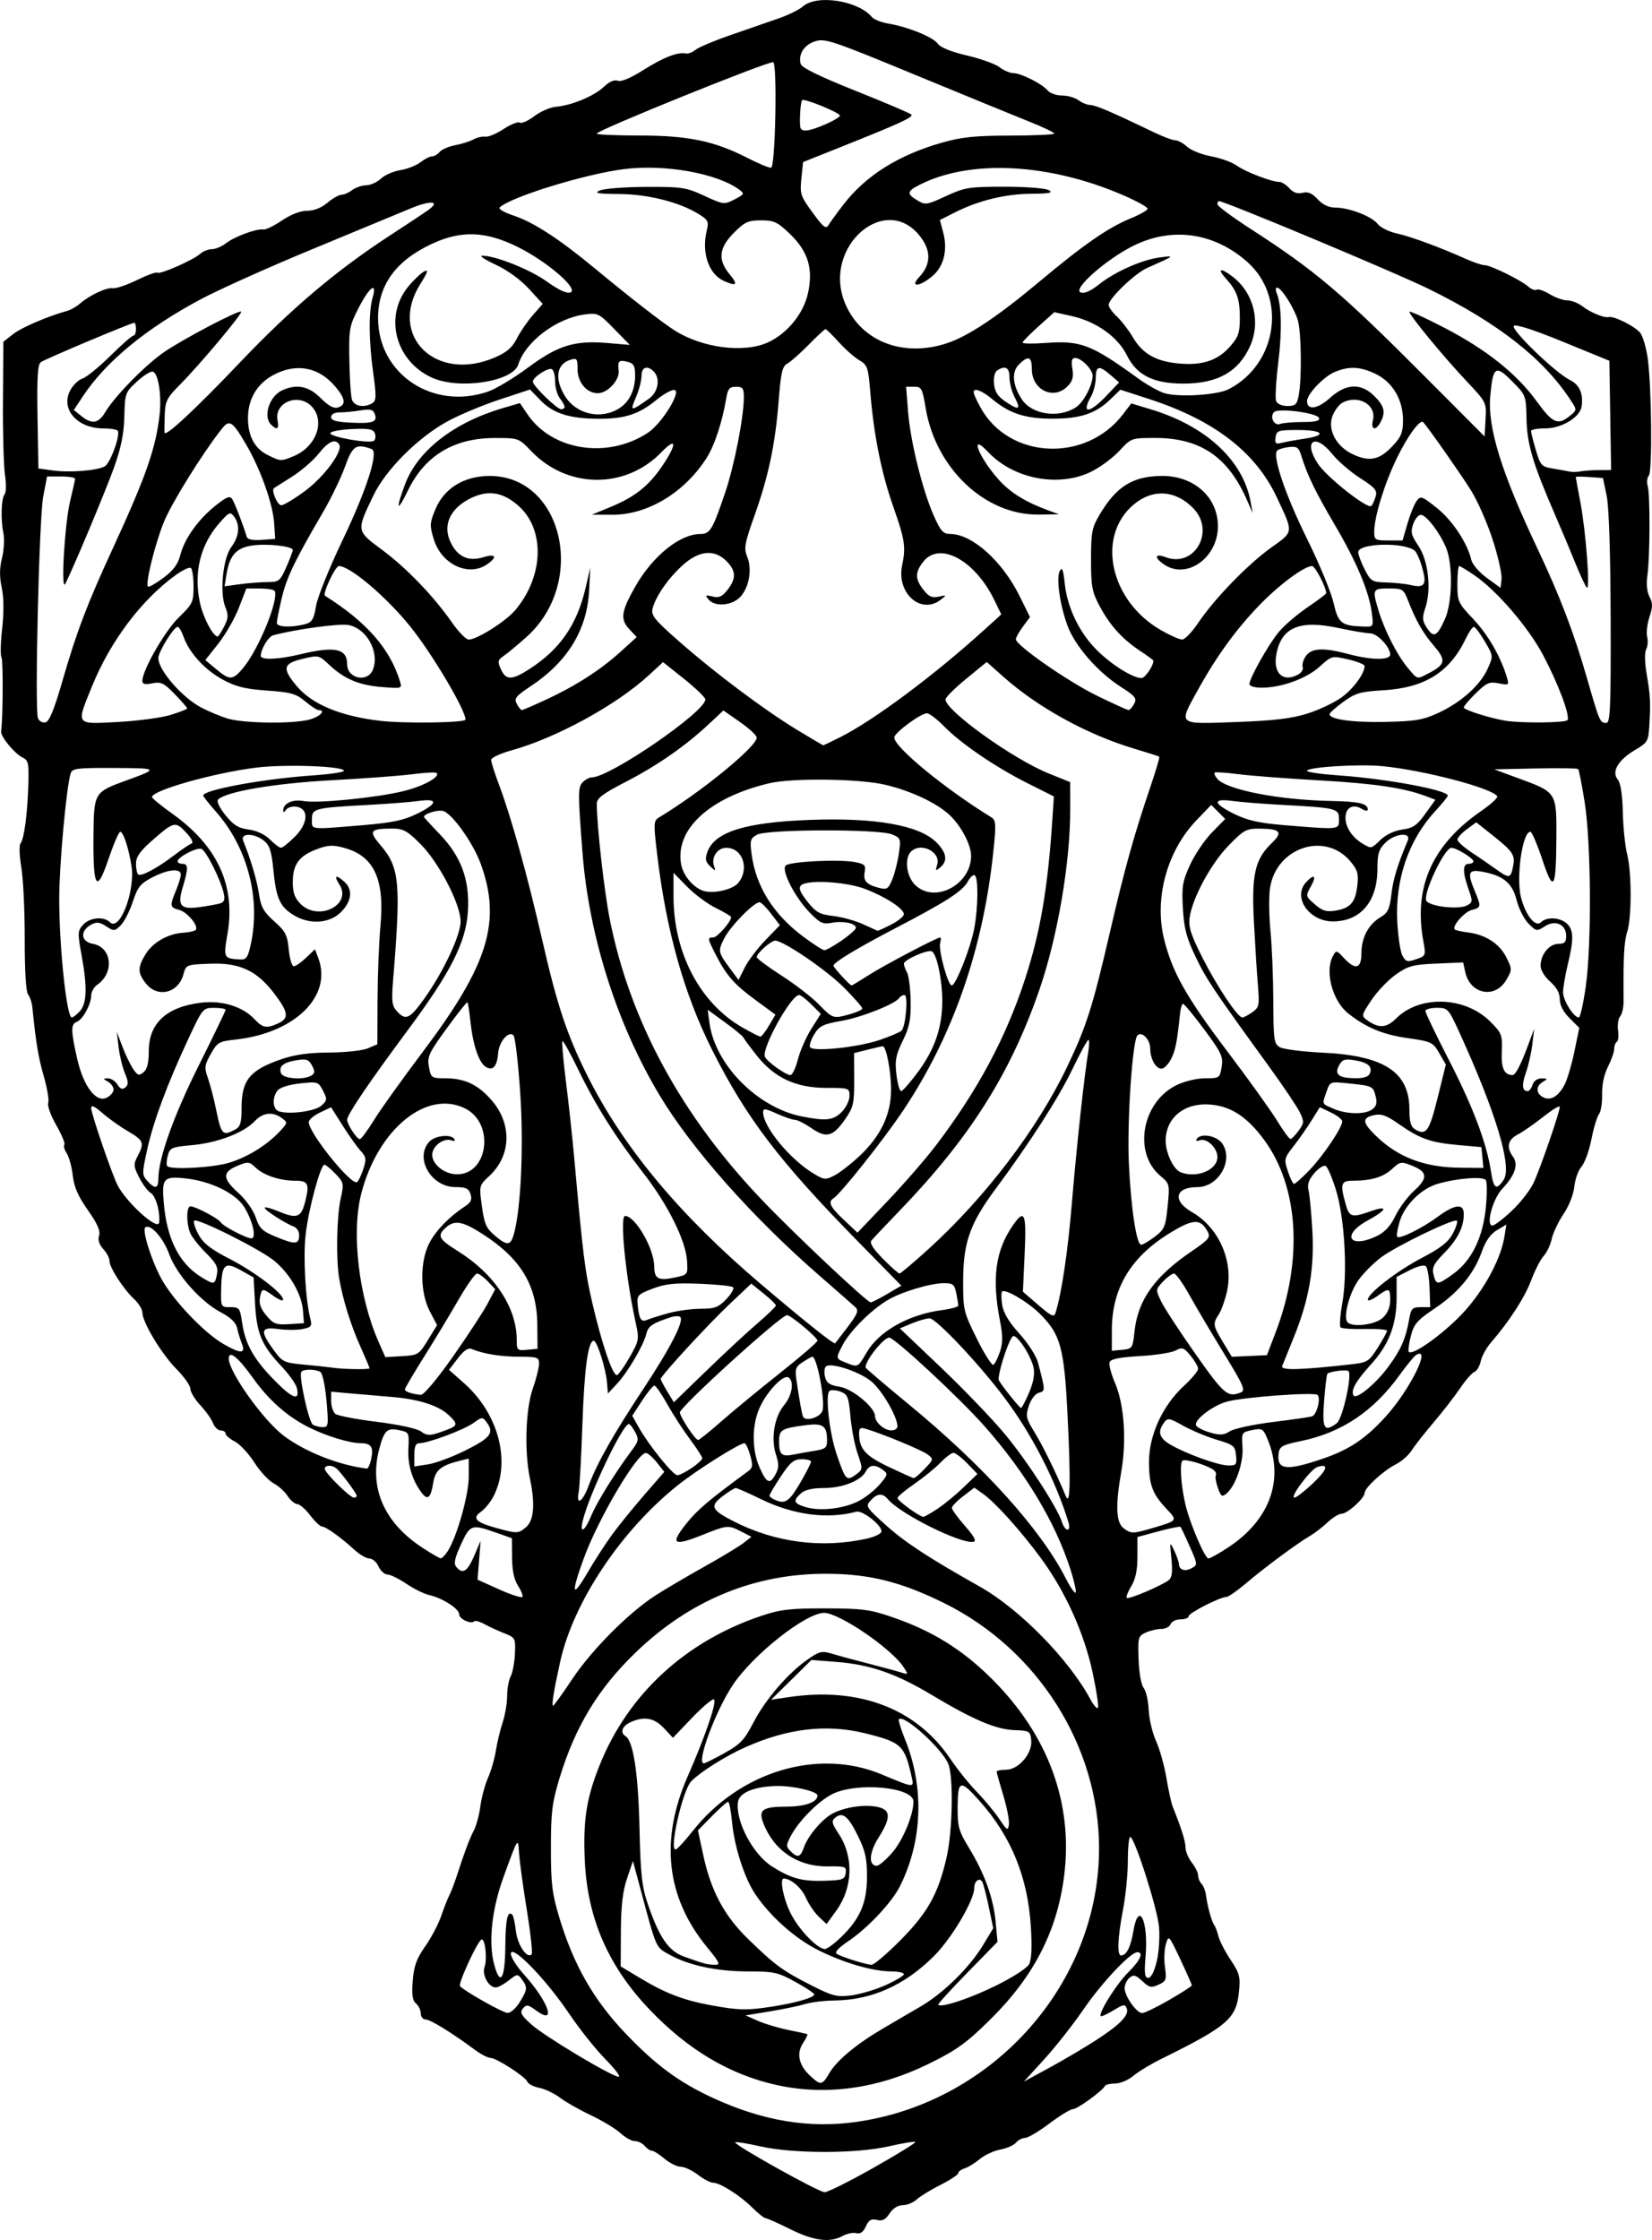 <?xml version="1.0" encoding="UTF-8" standalone="no"?>
<!-- Created with Inkscape (http://www.inkscape.org/) -->

<svg
   xmlns:dc="http://purl.org/dc/elements/1.1/"
   xmlns:cc="http://creativecommons.org/ns#"
   xmlns:rdf="http://www.w3.org/1999/02/22-rdf-syntax-ns#"
   xmlns:svg="http://www.w3.org/2000/svg"
   xmlns="http://www.w3.org/2000/svg"
   xmlns:sodipodi="http://sodipodi.sourceforge.net/DTD/sodipodi-0.dtd"
   xmlns:inkscape="http://www.inkscape.org/namespaces/inkscape"
   width="136.61mm"
   height="185.132mm"
   viewBox="0 0 136.61 185.132"
   version="1.1"
   id="svg3461"
   inkscape:version="0.92.2 (5c3e80d, 2017-08-06)"
   sodipodi:docname="thor.svg">
  <defs
     id="defs3455" />
  <sodipodi:namedview
     id="base"
     pagecolor="#ffffff"
     bordercolor="#666666"
     borderopacity="1.0"
     inkscape:pageopacity="0.0"
     inkscape:pageshadow="2"
     inkscape:zoom="0.49497475"
     inkscape:cx="706.56216"
     inkscape:cy="323.69303"
     inkscape:document-units="mm"
     inkscape:current-layer="layer1"
     showgrid="false"
     fit-margin-top="0"
     fit-margin-left="0"
     fit-margin-right="0"
     fit-margin-bottom="0"
     inkscape:window-width="1366"
     inkscape:window-height="700"
     inkscape:window-x="0"
     inkscape:window-y="0"
     inkscape:window-maximized="1" />
  <g
     inkscape:label="Layer 1"
     inkscape:groupmode="layer"
     id="layer1"
     transform="translate(-35.889,-51.512)">
    <path
       style="fill:#000000;fill-opacity:1;stroke:none;stroke-width:0.265"
       d="m 101.241,235.753 c -1.019,-0.503 -1.949,-0.918 -2.068,-0.922 -0.119,-0.004 -0.605,-0.395 -1.08,-0.868 -1.003,-0.998 -2.665,-2.051 -3.237,-2.051 -0.218,0 -0.786,-0.298 -1.263,-0.661 -0.477,-0.364 -1.115,-0.661 -1.417,-0.661 -0.303,0 -0.904,-0.298 -1.336,-0.661 -0.432,-0.364 -0.903,-0.661 -1.046,-0.661 -0.143,0 -0.408,-0.179 -0.59,-0.397 -0.181,-0.218 -0.547,-0.397 -0.813,-0.397 -0.266,0 -0.803,-0.297 -1.195,-0.66 -0.391,-0.363 -1.49,-1.027 -2.44,-1.476 -0.951,-0.449 -2.105,-1.104 -2.565,-1.455 -0.46,-0.351 -1.224,-0.716 -1.697,-0.81 -0.473,-0.095 -0.917,-0.318 -0.985,-0.496 -0.163,-0.425 -2.571,-1.982 -3.066,-1.982 -0.211,0 -0.79,-0.301 -1.286,-0.668 -1.906,-1.412 -3.684,-2.507 -4.071,-2.507 -0.222,0 -0.403,-0.224 -0.403,-0.497 0,-0.273 -0.176,-0.643 -0.392,-0.822 -0.293,-0.243 -0.361,-0.717 -0.271,-1.878 0.095,-1.226 0.313,-1.826 1.031,-2.848 0.501,-0.712 1.097,-1.845 1.325,-2.516 0.228,-0.672 0.527,-1.431 0.664,-1.688 0.137,-0.256 0.423,-1.002 0.635,-1.657 0.632,-1.95 1.028,-3.002 1.412,-3.748 0.199,-0.388 0.437,-1.281 0.528,-1.984 0.091,-0.703 0.374,-1.755 0.63,-2.337 0.256,-0.582 0.548,-1.594 0.65,-2.249 0.102,-0.655 0.353,-1.701 0.559,-2.324 0.205,-0.624 0.373,-1.614 0.373,-2.2 0,-0.587 0.131,-1.312 0.292,-1.612 0.16,-0.3 0.319,-1.14 0.351,-1.867 0.058,-1.29 0.036,-1.331 -0.887,-1.695 -0.521,-0.205 -1.257,-0.544 -1.637,-0.754 -0.38,-0.21 -0.758,-0.314 -0.84,-0.232 -0.268,0.268 -1.248,-0.189 -1.248,-0.582 0,-0.455 -1.387,-1.348 -2.463,-1.584 -0.421,-0.092 -1.276,-0.513 -1.901,-0.935 -0.625,-0.422 -1.33,-0.767 -1.567,-0.767 -0.237,0 -0.566,-0.298 -0.732,-0.661 -0.166,-0.364 -0.508,-0.661 -0.76,-0.661 -0.252,0 -0.813,-0.327 -1.247,-0.728 -1.081,-0.998 -2.368,-1.918 -2.684,-1.918 -0.144,0 -0.58,-0.417 -0.968,-0.926 -0.388,-0.509 -0.868,-0.926 -1.066,-0.926 -0.198,0 -0.558,-0.304 -0.802,-0.675 -0.243,-0.371 -0.766,-0.842 -1.162,-1.047 -0.396,-0.205 -1.108,-0.978 -1.583,-1.717 -0.475,-0.74 -1.205,-1.522 -1.622,-1.738 -0.417,-0.216 -0.759,-0.508 -0.759,-0.65 0,-0.142 -0.182,-0.258 -0.403,-0.258 -0.222,0 -0.506,-0.271 -0.632,-0.602 -0.126,-0.331 -0.599,-0.999 -1.052,-1.483 -0.453,-0.484 -0.823,-1.095 -0.823,-1.356 0,-0.261 -0.515,-0.993 -1.143,-1.626 -1.229,-1.236 -2.825,-3.877 -2.825,-4.672 0,-0.268 -0.312,-0.776 -0.693,-1.128 -0.871,-0.806 -2.044,-2.627 -2.031,-3.153 0.005,-0.219 -0.224,-0.656 -0.51,-0.971 -0.341,-0.376 -0.46,-0.76 -0.347,-1.116 0.124,-0.389 -0.14,-0.986 -0.93,-2.106 -0.804,-1.14 -1.141,-1.912 -1.246,-2.853 -0.079,-0.709 -0.304,-1.537 -0.501,-1.84 -0.197,-0.303 -0.285,-0.623 -0.196,-0.712 0.089,-0.089 -0.21,-0.81 -0.663,-1.604 -0.454,-0.793 -0.756,-1.622 -0.671,-1.843 0.085,-0.22 -0.081,-1.216 -0.367,-2.212 -0.456,-1.585 -0.649,-2.747 -0.945,-5.7 -0.04,-0.393 -0.199,-0.869 -0.354,-1.058 -0.175,-0.213 -0.28,-1.959 -0.276,-4.577 0.003,-2.328 -0.124,-4.999 -0.283,-5.935 -0.164,-0.968 -0.19,-1.823 -0.06,-1.984 0.297,-0.367 0.568,-2.423 0.642,-4.879 0.052,-1.732 -0.001,-1.979 -0.479,-2.208 -0.66,-0.316 -1.833,-1.742 -1.773,-2.155 0.154,-1.049 0.178,-5.905 0.03,-6.123 -0.099,-0.146 -0.074,-1.217 0.056,-2.381 0.151,-1.36 0.139,-2.571 -0.036,-3.388 -0.192,-0.897 -0.185,-1.616 0.024,-2.444 0.162,-0.645 0.215,-1.562 0.117,-2.036 -0.237,-1.147 -0.183,-2.882 0.101,-3.23 0.125,-0.154 0.138,-0.875 0.027,-1.602 -0.11,-0.728 -0.185,-3.501 -0.166,-6.164 l 0.034,-4.841 0.805,-0.63 c 0.703,-0.55 2.857,-1.474 4.476,-1.92 0.291,-0.08 0.767,-0.353 1.058,-0.607 0.794,-0.693 2.219,-1.356 2.729,-1.269 0.248,0.042 1.142,-0.262 1.987,-0.675 0.845,-0.413 1.6,-0.686 1.679,-0.607 0.183,0.183 2.973,-1.042 3.539,-1.555 0.235,-0.212 0.669,-0.386 0.965,-0.386 0.296,0 0.823,-0.221 1.17,-0.491 0.711,-0.553 2.572,-1.239 3.086,-1.137 0.186,0.037 0.877,-0.296 1.535,-0.74 0.747,-0.504 1.531,-0.807 2.088,-0.807 0.566,0 1.18,-0.242 1.679,-0.661 0.432,-0.364 0.955,-0.661 1.16,-0.661 0.206,0 0.605,-0.175 0.888,-0.388 0.282,-0.214 0.804,-0.392 1.158,-0.397 0.354,-0.005 0.903,-0.251 1.219,-0.548 0.316,-0.297 1.038,-0.613 1.605,-0.702 0.567,-0.089 1.314,-0.382 1.661,-0.651 0.347,-0.269 0.779,-0.489 0.96,-0.489 0.181,0 0.467,-0.166 0.635,-0.369 0.169,-0.203 0.746,-0.452 1.284,-0.553 0.538,-0.101 1.218,-0.316 1.512,-0.479 0.294,-0.162 0.735,-0.265 0.982,-0.227 0.246,0.038 0.924,-0.247 1.506,-0.632 0.582,-0.385 1.184,-0.623 1.337,-0.529 0.153,0.095 0.693,-0.144 1.2,-0.531 0.507,-0.387 1.311,-0.737 1.788,-0.778 1.305,-0.113 3.159,-0.883 3.959,-1.644 0.455,-0.432 0.872,-0.616 1.156,-0.507 0.28,0.108 1.058,-0.217 2.108,-0.881 1.66,-1.048 2.849,-1.512 3.524,-1.375 0.196,0.04 0.553,-0.094 0.794,-0.297 0.24,-0.203 1.568,-0.761 2.951,-1.239 1.382,-0.479 3.163,-1.096 3.956,-1.372 0.793,-0.276 1.686,-0.718 1.984,-0.982 1.139,-1.009 4.569,-0.479 5.698,0.882 0.164,0.197 0.768,0.438 1.343,0.535 1.646,0.278 3.722,1.12 4.102,1.663 0.221,0.316 1.099,0.671 2.413,0.978 1.136,0.265 2.35,0.701 2.697,0.969 0.347,0.268 0.858,0.488 1.135,0.488 0.635,0 2.391,0.885 2.848,1.436 0.19,0.229 0.725,0.416 1.188,0.416 0.464,0 1.074,0.175 1.357,0.388 0.282,0.214 0.727,0.392 0.988,0.397 0.434,0.008 1.808,0.598 5.33,2.291 0.718,0.345 1.485,0.628 1.703,0.628 0.218,0 0.648,0.237 0.956,0.526 0.308,0.289 1.209,0.648 2.001,0.797 0.793,0.149 1.748,0.496 2.123,0.771 0.691,0.507 2.885,1.346 3.52,1.346 0.191,0 0.56,0.236 0.822,0.525 0.324,0.358 0.67,0.476 1.088,0.371 0.446,-0.112 0.787,0.033 1.25,0.533 0.414,0.447 0.916,0.687 1.433,0.687 1.152,0 3.046,0.725 3.522,1.348 0.226,0.295 0.94,0.652 1.587,0.793 1.155,0.251 3.504,1.117 5.748,2.117 0.622,0.278 1.311,0.505 1.53,0.505 0.485,0 2.988,1.233 3.605,1.776 0.245,0.216 0.552,0.328 0.68,0.248 0.129,-0.079 0.615,0.087 1.081,0.371 0.466,0.283 1.126,0.515 1.467,0.515 0.341,0 0.903,0.222 1.25,0.493 0.643,0.502 1.797,0.976 2.149,0.884 0.455,-0.12 2.316,0.831 2.659,1.358 0.205,0.315 0.464,1.228 0.577,2.028 0.327,2.314 0.397,9.348 0.098,9.709 -0.146,0.176 -0.19,0.557 -0.099,0.846 0.212,0.666 0.198,5.873 -0.02,7.398 -0.104,0.729 -0.04,1.383 0.174,1.783 0.275,0.514 0.274,0.826 -0.006,1.674 -0.189,0.573 -0.274,1.308 -0.189,1.633 0.085,0.325 0.049,0.789 -0.08,1.03 -0.139,0.26 -0.125,1.078 0.033,2.008 0.31,1.815 0.34,2.38 0.227,4.281 -0.078,1.315 -0.14,1.422 -1.175,2.029 -1.392,0.816 -1.974,1.797 -1.443,2.435 0.243,0.293 0.389,1.23 0.425,2.721 0.03,1.251 0.191,2.81 0.358,3.465 0.384,1.506 0.383,5.275 -0.001,6.439 -0.256,0.774 -0.325,2.123 -0.293,5.708 0.004,0.497 -0.123,1.061 -0.284,1.254 -0.16,0.193 -0.238,0.715 -0.173,1.159 0.065,0.444 0.019,0.869 -0.102,0.944 -0.121,0.075 -0.22,0.342 -0.22,0.594 0,0.252 -0.231,0.911 -0.514,1.465 -0.32,0.627 -0.503,1.492 -0.484,2.29 0.016,0.705 -0.1,1.438 -0.257,1.628 -0.157,0.19 -0.437,1.12 -0.623,2.065 -0.185,0.946 -0.555,1.968 -0.822,2.271 -0.267,0.303 -0.535,1.048 -0.595,1.655 -0.064,0.638 -0.441,1.594 -0.894,2.267 -0.432,0.639 -0.869,1.562 -0.972,2.049 -0.103,0.488 -0.404,1.125 -0.669,1.416 -0.265,0.291 -0.729,1.194 -1.032,2.006 -0.526,1.41 -1.829,3.426 -3.321,5.138 -0.381,0.437 -0.762,1.131 -0.848,1.544 -0.086,0.413 -0.322,0.814 -0.524,0.892 -0.203,0.078 -0.741,0.693 -1.196,1.366 -0.455,0.674 -1.438,1.939 -2.183,2.812 -0.745,0.873 -1.56,1.912 -1.811,2.31 -0.251,0.397 -0.842,0.916 -1.314,1.154 -1.017,0.512 -2.577,1.941 -2.577,2.36 0,0.433 -1.416,1.717 -1.894,1.717 -0.225,0 -0.755,0.324 -1.176,0.721 -0.421,0.396 -1.079,0.902 -1.462,1.124 -1.041,0.604 -3.784,2.636 -5.278,3.91 -0.726,0.618 -1.453,1.124 -1.616,1.124 -0.522,0 -3.126,1.329 -3.126,1.595 0,0.141 -0.301,0.257 -0.67,0.257 -0.368,0 -0.738,0.179 -0.822,0.397 -0.084,0.218 -0.432,0.397 -0.773,0.397 -0.341,0 -0.918,0.136 -1.282,0.301 -0.628,0.286 -0.658,0.399 -0.592,2.227 0.04,1.112 0.217,2.104 0.419,2.348 0.193,0.232 0.379,1.046 0.415,1.808 0.035,0.762 0.309,1.921 0.608,2.576 0.299,0.655 0.684,2.024 0.855,3.043 0.171,1.019 0.406,2.09 0.522,2.381 0.727,1.814 1.056,2.861 1.061,3.379 0.003,0.324 0.239,0.888 0.523,1.251 0.285,0.364 0.52,0.846 0.523,1.072 0.003,0.226 0.131,0.535 0.284,0.689 0.153,0.153 0.315,0.564 0.36,0.913 0.12,0.932 0.465,2.183 0.684,2.486 0.105,0.146 0.263,0.565 0.35,0.931 0.087,0.367 0.536,1.237 0.998,1.934 0.759,1.146 0.825,1.405 0.691,2.708 -0.223,2.16 -0.971,2.801 -6.404,5.483 -0.873,0.431 -1.924,1.066 -2.335,1.412 -0.411,0.346 -1.086,0.629 -1.499,0.629 -0.413,0 -0.791,0.09 -0.84,0.2 -0.169,0.384 -2.284,1.916 -2.645,1.916 -0.2,0 -1.076,0.535 -1.946,1.188 -0.87,0.653 -1.776,1.189 -2.013,1.191 -0.237,0.002 -0.576,0.178 -0.754,0.393 -0.178,0.214 -0.758,0.47 -1.289,0.567 -0.531,0.098 -1.292,0.45 -1.692,0.782 -0.399,0.333 -0.965,0.681 -1.257,0.773 -0.292,0.093 -0.531,0.27 -0.531,0.395 0,0.125 -0.664,0.563 -1.476,0.974 -0.812,0.411 -1.7,0.956 -1.973,1.211 -0.274,0.255 -0.786,0.463 -1.14,0.463 -0.399,0 -0.812,0.26 -1.091,0.685 -0.336,0.513 -0.599,0.647 -1.049,0.534 -0.466,-0.117 -0.67,0.003 -0.912,0.535 -0.214,0.471 -0.463,0.646 -0.794,0.559 -0.265,-0.069 -0.767,0.033 -1.117,0.226 -1.059,0.587 -2.372,0.42 -4.34,-0.551 z m 6.875,-5.072 c 1.971,-1.114 3.532,-2.077 3.469,-2.139 -0.063,-0.063 -1.047,0.099 -2.186,0.361 -2.699,0.618 -7.908,0.62 -10.644,0.003 -1.077,-0.243 -2.007,-0.393 -2.067,-0.333 -0.174,0.174 6.886,4.113 7.39,4.124 0.25,0.005 2.068,-0.902 4.038,-2.015 z m -1.343,-3.806 c 11.306,-1.634 20.001,-11.457 20.001,-22.595 0,-8.454 -5.06,-16.452 -12.832,-20.283 -3.544,-1.747 -6.141,-2.396 -9.657,-2.414 -5.983,-0.031 -11.341,2.172 -15.839,6.513 -3.104,2.996 -4.997,6.125 -6.294,10.401 -0.609,2.008 -0.706,2.799 -0.706,5.767 0,2.981 0.096,3.755 0.717,5.805 1.166,3.849 2.818,6.734 5.422,9.471 2.509,2.636 4.447,4.068 7.274,5.371 4.123,1.9 7.973,2.536 11.914,1.966 z m -6.609,-3.027 c -3.908,-0.85 -7.404,-2.925 -10.601,-6.291 -3.382,-3.561 -5.096,-7.508 -5.313,-12.235 -0.154,-3.366 0.125,-5.172 1.225,-7.92 2.346,-5.859 7.096,-10.24 13.385,-12.345 1.57,-0.526 2.375,-0.619 5.292,-0.613 3.051,0.006 3.679,0.089 5.556,0.734 3.29,1.13 5.777,2.676 8.218,5.109 4.66,4.645 6.725,10.297 5.956,16.299 -0.585,4.562 -2.524,8.313 -6.135,11.869 -1.956,1.926 -2.749,2.496 -5.048,3.626 -4.169,2.05 -8.459,2.654 -12.536,1.767 z m 4.321,-1.015 c 0.615,-1.043 2.245,-2.395 4.429,-3.673 0.873,-0.511 2.27,-1.328 3.105,-1.815 1.888,-1.102 4.037,-3.21 5.154,-5.059 l 0.851,-1.408 -0.375,-1.79 c -0.206,-0.985 -0.449,-1.909 -0.539,-2.055 -0.234,-0.379 -0.656,-0.046 -0.656,0.518 0,1.013 -1.859,4.157 -3.325,5.622 -2.418,2.417 -5.149,3.64 -8.215,3.678 -0.857,0.011 -1.956,0.142 -2.443,0.293 -0.487,0.151 -1.796,0.423 -2.91,0.606 l -2.025,0.332 1.042,0.457 c 0.573,0.252 1.704,0.589 2.514,0.75 0.809,0.161 1.511,0.318 1.559,0.349 0.048,0.031 -0.114,0.364 -0.36,0.739 -0.56,0.855 -0.349,1.826 0.587,2.693 0.889,0.824 0.988,0.809 1.607,-0.239 z m -4.699,-5.484 c 1.963,-0.31 3.441,-0.741 3.436,-1.002 -0.002,-0.098 -0.708,-0.565 -1.569,-1.038 -1.434,-0.788 -1.763,-0.86 -3.91,-0.86 -2.579,0 -4.918,-0.502 -6.522,-1.4 -1.122,-0.629 -1.029,-0.414 -2.388,-5.478 l -0.604,-2.248 -0.491,1.454 c -0.355,1.05 -0.495,2.26 -0.506,4.355 l -0.015,2.901 1.587,0.954 c 2.098,1.261 3.578,1.832 5.821,2.247 2.347,0.434 3.04,0.449 5.159,0.114 z m 18.45,-1.721 c 1.367,-0.67 2.578,-1.449 2.749,-1.768 0.204,-0.382 0.254,-1.409 0.149,-3.099 -0.254,-4.104 -1.615,-7.447 -4.235,-10.395 -1.601,-1.803 -1.805,-1.751 -1.82,0.458 -0.011,1.674 0.08,2.003 0.945,3.424 1.284,2.107 2.014,4.136 2.199,6.118 l 0.153,1.639 -2.498,2.552 c -1.374,1.403 -2.456,2.595 -2.403,2.647 0.261,0.261 2.581,-0.507 4.761,-1.575 z m -9.124,-0.04 c 0.837,-0.375 1.521,-0.784 1.521,-0.91 0,-0.126 -0.451,-0.228 -1.003,-0.228 -1.54,0 -3.958,-0.699 -6.065,-1.754 -1.922,-0.962 -3.954,-2.763 -5.218,-4.627 -0.888,-1.309 -1.73,-3.92 -1.92,-5.952 -0.087,-0.93 -0.235,-1.69 -0.329,-1.69 -0.094,0 -0.694,0.533 -1.333,1.183 l -1.162,1.183 0.444,2.058 c 0.635,2.942 1.726,4.985 3.681,6.891 2.233,2.178 2.857,2.637 5.206,3.832 1.796,0.914 2.151,1.005 3.333,0.858 0.728,-0.09 2.008,-0.47 2.844,-0.845 z m -14.789,-3.184 c -3.349,-4.112 -3.871,-8.832 -1.559,-14.094 1.512,-3.44 2.49,-6.35 2.134,-6.35 -0.178,0 -1.007,0.716 -1.842,1.591 l -1.518,1.591 -0.745,-0.798 c -0.801,-0.857 -1.639,-1.006 -2.769,-0.491 -0.687,0.313 -0.883,0.856 -0.413,1.146 0.648,0.401 1.056,3.057 1.159,7.543 0.089,3.909 0.197,4.898 0.694,6.35 0.942,2.757 1.716,3.876 2.996,4.333 1.713,0.611 1.861,0.651 2.501,0.674 0.542,0.019 0.483,-0.121 -0.637,-1.496 z m 16.027,-0.534 c 2.261,-2.28 3.137,-3.854 3.82,-6.865 0.488,-2.15 0.575,-6.545 0.152,-7.67 -0.468,-1.243 -3.671,-4.158 -4.099,-3.73 -0.065,0.065 0.167,0.823 0.515,1.684 1.597,3.949 1.438,8.402 -0.43,12.121 -0.675,1.344 -2.653,3.449 -4.259,4.533 -0.852,0.575 -1.17,0.929 -0.954,1.062 0.414,0.256 2.384,0.874 2.859,0.897 0.2,0.01 1.278,-0.905 2.396,-2.033 z m -4.914,-0.248 c 1.583,-1.538 2.138,-2.824 2.147,-4.978 0.006,-1.512 -0.131,-2.135 -0.749,-3.393 -0.808,-1.646 -1.27,-2.016 -1.881,-1.509 -0.327,0.272 -0.285,0.465 0.3,1.348 1.247,1.885 1.165,4.439 -0.203,6.327 l -0.808,1.116 -0.643,-0.604 c -0.353,-0.332 -0.838,-1.048 -1.078,-1.59 -0.356,-0.808 -1.237,-1.564 -1.822,-1.564 -0.357,0 -0.03,1.663 0.559,2.847 0.678,1.361 2.221,2.974 2.843,2.974 0.181,0 0.781,-0.439 1.334,-0.976 z m 0.386,-5.294 c 0.077,-0.543 -0.018,-0.579 -1.46,-0.559 -2.485,0.035 -4.491,-1.312 -5.361,-3.601 -0.411,-1.081 -0.044,-1.333 1.943,-1.34 1.534,-0.005 2.546,-0.371 2.546,-0.922 0,-0.334 -2.002,-0.804 -3.338,-0.783 -1.858,0.029 -3.123,0.543 -3.236,1.313 -0.23,1.574 1.235,4.344 2.827,5.347 1.554,0.979 2.467,1.23 4.277,1.176 1.55,-0.046 1.728,-0.109 1.802,-0.632 z m 3.871,-1.723 c 0.874,-1.021 1.734,-3.102 1.734,-4.195 0,-1.22 -4.779,-1.637 -6.765,-0.59 -1.179,0.622 -2.762,2.241 -3.405,3.483 -0.371,0.717 -0.37,0.832 0.004,1.206 0.585,0.585 0.817,0.519 1.108,-0.317 0.338,-0.969 1.542,-2.377 2.408,-2.815 1.006,-0.509 2.54,-0.738 3.607,-0.538 1.181,0.222 1.22,0.871 0.152,2.555 -0.78,1.23 -0.847,2.322 -0.141,2.322 0.19,0 0.774,-0.501 1.298,-1.113 z m -16.547,-1.728 c 3.903,-4.959 10.386,-6.911 15.647,-4.713 2.701,1.129 2.689,1.128 2.492,0.246 -0.593,-2.662 -0.838,-2.894 -3.843,-3.639 -3.199,-0.793 -6.444,-0.413 -9.955,1.166 -1.63,0.733 -3.638,1.996 -4.426,2.784 -0.73,0.73 -1.893,5.868 -1.277,5.641 0.149,-0.055 0.762,-0.723 1.361,-1.486 z m 25.711,-2.972 c -0.302,-0.996 -0.55,-1.881 -0.55,-1.967 0,-0.086 0.347,-0.157 0.77,-0.157 1.045,0 2.2,-1.353 2.088,-2.445 -0.076,-0.745 -0.144,-0.786 -1.403,-0.832 -1.527,-0.056 -3.409,-0.86 -6.879,-2.939 -2.899,-1.736 -5.066,-2.484 -7.813,-2.696 l -2.082,-0.161 -1.667,1.643 -1.667,1.643 1.455,-0.216 c 5.842,-0.866 10.567,0.943 13.382,5.122 0.571,0.848 1.559,2.077 2.195,2.732 0.636,0.655 1.47,1.66 1.852,2.233 0.629,0.943 0.703,0.986 0.782,0.446 0.048,-0.328 -0.161,-1.411 -0.463,-2.407 z m -23.063,-3.5 c 1.313,-0.727 1.65,-1.083 2.404,-2.537 0.986,-1.901 2.868,-4.086 4.488,-5.208 0.989,-0.686 1.166,-0.724 2.068,-0.452 0.542,0.164 1.879,0.526 2.97,0.805 1.091,0.279 2.281,0.602 2.644,0.716 0.646,0.205 0.651,0.196 0.239,-0.434 -1.004,-1.535 -5.318,-4.479 -6.564,-4.479 -1.521,0 -5.892,3.452 -7.568,5.978 -1.439,2.168 -3.025,6.458 -2.387,6.458 0.099,0 0.867,-0.381 1.707,-0.846 z m 30.715,23.736 c 2.027,-1.312 2.769,-2.08 2.554,-2.64 -0.136,-0.355 -0.269,-0.339 -1.024,0.121 -0.477,0.291 -0.965,0.53 -1.083,0.53 -0.403,0.002 1.211,-2.621 2.231,-3.627 0.994,-0.98 1.303,-1.664 0.75,-1.664 -0.566,0 -2.928,2.508 -4.447,4.722 -0.864,1.259 -2.327,3.118 -3.253,4.131 l -1.682,1.841 2.117,-1.15 c 1.164,-0.633 2.891,-1.651 3.836,-2.264 z m -40.571,1.547 c -0.808,-0.821 -2.158,-2.518 -3,-3.77 -1.849,-2.75 -4.666,-5.67 -4.8,-4.975 -0.05,0.257 0.415,1.017 1.057,1.732 2.072,2.305 2.749,4.276 1.033,3.007 -0.673,-0.497 -0.807,-0.518 -1.095,-0.17 -0.274,0.33 -0.156,0.552 0.703,1.324 1.086,0.977 6.597,4.278 7.212,4.32 0.198,0.014 -0.302,-0.647 -1.11,-1.468 z m -7.076,-4.69 c 0.649,-1.05 0.667,-1.23 0.189,-1.883 -0.351,-0.48 -0.384,-0.477 -1.094,0.082 -0.403,0.317 -0.888,0.576 -1.079,0.576 -0.58,0 -1.157,-1.057 -0.921,-1.686 0.232,-0.617 0.065,-2.283 -0.228,-2.283 -0.287,0 -1.992,3.674 -1.796,3.87 0.474,0.474 3.55,2.198 3.936,2.206 0.243,0.005 0.689,-0.392 0.992,-0.882 z m 53.709,-0.19 c 1.031,-0.595 1.875,-1.138 1.875,-1.208 0,-0.07 -0.431,-1.042 -0.957,-2.16 -0.944,-2.005 -0.961,-2.022 -1.191,-1.239 -0.129,0.437 -0.161,1.296 -0.072,1.911 0.148,1.02 0.102,1.144 -0.531,1.433 -0.606,0.276 -0.775,0.239 -1.344,-0.296 -0.54,-0.507 -0.72,-0.554 -1.056,-0.276 -0.223,0.185 -0.405,0.571 -0.405,0.858 0,0.664 0.982,2.059 1.45,2.059 0.196,0 1.2,-0.487 2.231,-1.081 z m -54.896,-4.402 c 0.017,-2.251 0.189,-3.033 0.579,-2.643 0.09,0.09 0.224,0.7 0.298,1.356 0.128,1.133 0.919,2.304 1.299,1.924 0.093,-0.093 -0.086,-1.75 -0.398,-3.68 -0.312,-1.931 -0.602,-4.046 -0.643,-4.701 -0.084,-1.324 -0.071,-1.344 -1.283,1.984 -0.974,2.676 -1.265,5.401 -0.771,7.235 0.498,1.849 0.898,1.207 0.919,-1.474 z m 53.869,1.219 c 0.179,-0.745 0.263,-2.032 0.188,-2.861 -0.14,-1.546 -2.023,-7.422 -2.379,-7.425 -0.109,-8e-4 -0.198,0.881 -0.198,1.96 0,1.079 -0.179,2.894 -0.397,4.035 -0.447,2.334 -0.51,3.794 -0.165,3.794 0.446,0 0.796,-0.687 1.015,-1.992 0.433,-2.583 1.26,-0.905 1.014,2.058 -0.118,1.429 -0.074,1.786 0.224,1.786 0.229,0 0.497,-0.52 0.697,-1.354 z m -5.292,-23.832 c -0.699,-3.294 -2.275,-6.781 -4.308,-9.53 -1.688,-2.282 -3.729,-4.548 -4.758,-5.281 l -0.725,-0.516 -0.929,0.709 c -0.511,0.39 -0.929,0.825 -0.929,0.967 0,0.142 0.488,0.813 1.085,1.49 0.76,0.862 0.969,1.255 0.7,1.309 -1.022,0.207 -6.071,-2.307 -7.084,-3.527 -0.434,-0.523 -0.878,-0.487 -1.421,0.112 -0.434,0.479 -0.381,0.564 1.276,2.051 1.579,1.417 3.518,2.684 7.757,5.071 3.284,1.849 7.351,5.989 9.138,9.303 0.259,0.48 0.54,0.805 0.624,0.721 0.084,-0.084 -0.108,-1.38 -0.426,-2.88 z m -43.042,0.495 c 1.596,-2.398 4.642,-5.464 6.846,-6.89 0.768,-0.497 2.586,-1.569 4.042,-2.383 1.455,-0.814 2.934,-1.707 3.287,-1.984 l 0.641,-0.504 -0.826,-0.427 c -1.075,-0.556 -1.171,-0.548 -3.166,0.25 -2.46,0.984 -2.751,0.808 -1.428,-0.865 0.929,-1.175 1.864,-1.97 5.133,-4.365 0.398,-0.292 0.426,-0.487 0.186,-1.334 -0.154,-0.546 -0.366,-0.992 -0.471,-0.992 -0.42,0 -3.909,2.194 -5.491,3.453 -4.703,3.742 -8.65,9.651 -9.748,14.592 -0.517,2.329 -0.731,3.65 -0.59,3.65 0.066,0 0.779,-0.99 1.584,-2.201 z m -4.497,-7.742 c -0.313,-0.477 -0.472,-1.245 -0.48,-2.308 l -0.011,-1.593 -1.323,-0.465 c -2.023,-0.711 -2.134,-0.674 -2.893,0.985 -0.521,1.139 -0.612,1.577 -0.384,1.852 0.524,0.632 0.916,0.393 1.471,-0.896 l 0.541,-1.257 -0.128,1.604 -0.128,1.604 1.818,0.816 c 1,0.449 1.855,0.717 1.901,0.595 0.045,-0.122 -0.128,-0.543 -0.386,-0.936 z m 53.839,-0.452 c 0.255,-0.21 0.313,-0.705 0.205,-1.761 -0.144,-1.422 -0.137,-1.444 0.229,-0.675 0.208,0.437 0.383,0.936 0.39,1.109 0.019,0.5 0.486,0.659 1.05,0.357 0.51,-0.273 0.507,-0.307 -0.151,-1.798 -0.369,-0.836 -0.714,-1.565 -0.767,-1.619 -0.053,-0.054 -0.875,0.112 -1.828,0.37 l -1.731,0.469 -0.001,1.614 c -8e-4,1.126 -0.155,1.867 -0.51,2.449 -0.28,0.459 -0.449,0.895 -0.375,0.969 0.152,0.152 2.949,-1.037 3.49,-1.483 z m -46.059,-3.73 c 0.543,-0.744 1.738,-2.219 2.657,-3.277 l 1.671,-1.924 -0.61,-0.773 c -0.336,-0.425 -0.742,-0.78 -0.903,-0.788 -0.722,-0.036 -3.941,5.41 -5.142,8.702 -1.078,2.955 -0.981,3.386 0.279,1.231 0.584,-1 1.506,-2.427 2.049,-3.171 z m 37.906,2.83 c -1.248,-3.883 -3.712,-7.983 -7.105,-11.819 -2.034,-2.3 -7.424,-7.306 -7.871,-7.31 -0.464,-0.005 -1.964,1.875 -1.964,2.46 0,0.064 1.569,1.405 3.486,2.979 6.283,5.161 11.004,10.386 13.095,14.494 0.359,0.706 0.717,1.219 0.796,1.14 0.078,-0.078 -0.118,-0.953 -0.436,-1.945 z m -51.491,-1.471 c 0.761,-1.174 1.743,-4.645 1.743,-6.161 v -1.503 l -0.728,0.181 c -1.565,0.388 -2.037,0.774 -2.204,1.799 -0.209,1.286 -0.457,1.508 -0.955,0.855 -0.785,-1.028 -1.176,-2.325 -1.105,-3.663 0.07,-1.322 0.056,-1.35 -0.772,-1.519 -0.985,-0.201 -1.212,0.006 -1.616,1.479 -0.892,3.247 0.35,6.14 3.532,8.227 0.733,0.481 1.42,0.881 1.526,0.888 0.106,0.007 0.366,-0.255 0.578,-0.582 z m 64.599,-0.354 c 3.396,-2.254 4.591,-5.583 3.199,-8.915 -0.362,-0.867 -0.446,-0.916 -1.273,-0.745 -0.867,0.179 -0.883,0.207 -0.797,1.405 0.093,1.293 -0.578,3.227 -1.339,3.854 -0.351,0.29 -0.453,0.219 -0.701,-0.493 -0.16,-0.458 -0.233,-0.925 -0.164,-1.037 0.069,-0.112 -0.021,-0.312 -0.202,-0.444 -0.542,-0.396 -2.292,-0.923 -2.545,-0.766 -0.27,0.167 -0.134,2.161 0.253,3.724 0.395,1.59 1.592,4.366 1.883,4.366 0.141,0 0.9,-0.427 1.686,-0.949 z m -29.981,-0.681 c 0.721,-0.157 1.257,-0.422 1.257,-0.621 0,-0.52 -1.584,-1.751 -2.081,-1.616 -2.378,0.645 -5.194,0.276 -7.878,-1.032 -1.039,-0.506 -1.98,-0.921 -2.092,-0.921 -0.111,0 -0.607,0.308 -1.101,0.685 -1.067,0.814 -0.92,1.131 0.975,2.091 3.405,1.726 7.227,2.221 10.919,1.415 z m -28.146,-0.949 c 0.662,-0.553 0.776,-1.917 0.335,-4.005 -0.474,-2.242 -0.366,-5.749 0.228,-7.438 0.282,-0.8 0.516,-1.723 0.521,-2.051 0.008,-0.554 -0.106,-0.596 -1.645,-0.602 -1.553,-0.006 -2.957,-0.234 -3.928,-0.637 -0.292,-0.121 -0.646,0.118 -1.147,0.776 l -0.725,0.951 1.218,1.072 c 2.895,2.548 3.936,6.548 2.446,9.404 -0.242,0.464 -0.704,1.029 -1.026,1.254 -0.755,0.529 -0.431,0.868 1.276,1.336 1.729,0.475 1.809,0.473 2.448,-0.061 z m 51.91,0.038 c 1.976,-0.584 1.979,-0.589 1.095,-1.523 -1.2,-1.269 -1.478,-1.999 -1.482,-3.902 -0.005,-2.213 1.118,-4.666 2.883,-6.292 0.655,-0.604 1.186,-1.244 1.181,-1.423 -0.005,-0.179 -0.287,-0.665 -0.627,-1.08 -0.552,-0.675 -0.683,-0.72 -1.231,-0.427 -0.337,0.181 -1.673,0.389 -2.967,0.462 -1.657,0.095 -2.396,0.242 -2.494,0.498 -0.077,0.2 0.125,0.979 0.448,1.731 0.759,1.763 0.967,4.763 0.51,7.354 -0.485,2.751 -0.428,4.169 0.187,4.635 0.633,0.48 0.771,0.478 2.498,-0.033 z m -46.508,-0.994 c 0.453,-1.101 1.979,-3.56 3.346,-5.39 0.574,-0.768 0.603,-0.924 0.283,-1.521 -0.196,-0.366 -0.43,-0.665 -0.521,-0.665 -0.514,0 -3.291,5.827 -3.814,8.004 -0.271,1.128 0.178,0.856 0.706,-0.427 z m 39.465,0.559 c -1.046,-3.443 -3.033,-7.304 -5.332,-10.357 -2.093,-2.78 -5.618,-6.511 -6.152,-6.511 -0.263,0 -0.924,0.187 -1.47,0.415 l -0.992,0.415 3.389,3.223 c 1.864,1.773 4.241,4.247 5.283,5.497 1.848,2.218 4.38,6.125 4.744,7.317 0.1,0.327 0.301,0.595 0.446,0.595 0.152,0 0.187,-0.254 0.084,-0.595 z m -10.806,-1.15 c 0.566,-0.378 1.535,-1.176 2.153,-1.774 l 1.124,-1.087 -0.845,-0.872 c -0.465,-0.479 -0.978,-0.872 -1.14,-0.872 -0.163,0 -0.64,0.36 -1.061,0.799 -0.421,0.44 -1.396,1.233 -2.166,1.764 -0.77,0.53 -1.4,1.059 -1.4,1.176 0,0.217 1.843,1.553 2.141,1.553 0.091,0 0.629,-0.309 1.195,-0.687 z m -6.563,-0.61 c 0.574,-0.293 1.367,-0.917 1.764,-1.388 0.679,-0.807 0.693,-0.876 0.247,-1.202 -0.656,-0.479 -1.101,-0.433 -1.412,0.149 -0.407,0.761 -1.935,1.357 -3.477,1.357 -0.926,0 -1.557,0.147 -1.878,0.438 -0.68,0.616 -0.608,0.832 0.376,1.133 1.191,0.364 3.137,0.148 4.38,-0.486 z m -4.689,-1.733 c 0.421,-0.735 0.767,-1.425 0.769,-1.534 10e-4,-0.109 -0.348,-0.198 -0.777,-0.198 -0.649,0 -0.937,0.237 -1.72,1.416 -0.517,0.779 -0.94,1.497 -0.94,1.596 0,0.099 0.268,0.281 0.595,0.405 0.758,0.287 1.103,0.007 2.073,-1.685 z m -17.621,0.45 c 0.677,-1.831 2.05,-4.258 4.528,-8.004 2.262,-3.42 3.424,-5.701 3.028,-5.946 -0.125,-0.077 -0.447,-0.07 -0.715,0.017 -1.581,0.513 -1.908,0.732 -2.072,1.388 -0.242,0.972 -1.547,3.188 -2.438,4.141 l -0.739,0.79 -0.078,-0.923 c -0.097,-1.155 -0.823,-3.436 -1.092,-3.436 -0.469,0 -0.781,2.29 -0.939,6.879 -0.092,2.692 -0.231,5.222 -0.307,5.622 -0.227,1.183 0.322,0.831 0.824,-0.529 z m 39.603,-5.775 c -0.278,-5.622 -0.572,-6.708 -2.276,-8.413 -0.987,-0.987 -2.883,-2.106 -3.138,-1.851 -0.08,0.08 -0.076,0.58 0.008,1.113 0.104,0.655 0.566,1.423 1.428,2.372 0.709,0.78 1.389,1.838 1.532,2.381 0.616,2.35 0.616,2.354 0.072,2.496 -0.298,0.078 -0.648,0.531 -0.826,1.07 -0.282,0.854 -0.24,1.046 0.484,2.222 0.679,1.104 1.779,3.351 2.567,5.243 0.372,0.893 0.418,-1.178 0.149,-6.635 z m -58.781,6.617 c 0,-0.202 -1.384,-2.049 -1.718,-2.293 -0.386,-0.282 -0.928,-0.246 -0.928,0.062 0,0.322 2.087,2.381 2.413,2.381 0.128,0 0.233,-0.068 0.233,-0.15 z m 79.057,-1.021 c 1.22,-1.153 1.368,-1.676 0.387,-1.365 -0.561,0.178 -2.328,2.536 -1.901,2.536 0.151,0 0.832,-0.527 1.514,-1.171 z m -44.412,-0.786 c 0.27,-0.504 0.274,-0.832 0.018,-1.607 -0.431,-1.305 -0.13,-3.123 0.675,-4.08 0.67,-0.796 0.856,-1.984 0.359,-2.291 -0.415,-0.256 -1.722,1.097 -2.349,2.431 -0.69,1.467 -0.697,3.56 -0.018,5.057 0.584,1.287 0.838,1.382 1.315,0.491 z m 6.726,-0.021 c 0.471,-0.357 0.473,-0.43 0.052,-1.645 -0.243,-0.7 -0.512,-2.085 -0.599,-3.08 -0.14,-1.601 -0.232,-1.836 -0.802,-2.052 -0.354,-0.135 -0.766,-0.169 -0.917,-0.076 -0.388,0.24 -0.026,3.49 0.586,5.271 0.75,2.181 0.812,2.239 1.679,1.582 z m 5.593,-0.404 c 0.742,-0.774 0.748,-0.804 0.248,-1.185 -0.467,-0.356 -3.627,-1.668 -5.077,-2.109 -0.479,-0.146 -0.595,-0.078 -0.595,0.349 0,1.29 0.501,1.861 2.437,2.779 1.061,0.503 1.996,0.925 2.078,0.937 0.082,0.013 0.491,-0.334 0.91,-0.771 z m -19.267,-0.066 c 0.481,-0.327 0.875,-0.69 0.876,-0.805 0.001,-0.115 -0.461,-0.83 -1.027,-1.587 -0.566,-0.758 -1.41,-2.062 -1.877,-2.899 -0.467,-0.837 -0.942,-1.521 -1.057,-1.521 -0.114,0 -0.573,0.561 -1.019,1.246 l -0.811,1.246 0.554,0.986 c 0.818,1.455 2.817,3.929 3.175,3.929 0.171,0 0.704,-0.268 1.185,-0.595 z m -26.508,-0.721 c 0.221,-1.008 0.011,-1.329 -0.874,-1.332 -0.934,-0.004 -2.867,-0.599 -4.315,-1.329 -1.77,-0.892 -3.282,-2.233 -4.601,-4.082 -1.218,-1.706 -1.982,-2.315 -1.982,-1.579 0,1.104 2.861,5.114 4.553,6.382 1.781,1.335 4.571,2.434 6.869,2.706 0.098,0.012 0.255,-0.333 0.35,-0.766 z m 78.694,-0.049 c 2.186,-0.745 3.527,-1.641 5.183,-3.459 2.027,-2.225 3.857,-5.929 2.522,-5.104 -0.158,0.098 -0.777,0.854 -1.374,1.68 -2.158,2.986 -4.808,4.749 -8.163,5.43 -1.45,0.294 -1.733,0.442 -1.807,0.942 -0.212,1.446 0.573,1.557 3.638,0.512 z m -70.887,-0.689 c 2.062,-1.027 2.385,-1.447 1.765,-2.294 -0.359,-0.491 -0.384,-0.49 -1.143,0.05 -0.794,0.565 -3.722,1.653 -4.45,1.653 -0.289,0 -0.405,0.274 -0.405,0.96 v 0.96 l 1.124,-0.17 c 0.618,-0.094 2.017,-0.615 3.109,-1.158 z m 63.715,0.415 c -0.076,-0.78 -0.2,-0.88 -1.587,-1.291 -0.827,-0.245 -2.074,-0.764 -2.771,-1.153 -1.188,-0.664 -1.288,-0.679 -1.605,-0.246 -0.542,0.742 -0.393,1.252 0.524,1.793 1.28,0.754 3.931,1.714 4.778,1.729 0.68,0.013 0.737,-0.059 0.661,-0.832 z m -34.809,-0.386 c 0.855,-0.137 0.992,-0.255 0.988,-0.853 -0.007,-1.23 -0.328,-1.45 -1.824,-1.251 -1.96,0.26 -2.141,0.373 -2.141,1.335 0,1.092 0.209,1.284 1.189,1.087 0.438,-0.088 1.242,-0.231 1.788,-0.319 z m -7.762,-2.419 c 0.958,-0.843 3.142,-2.641 4.851,-3.996 1.71,-1.354 3.109,-2.561 3.109,-2.682 0,-0.262 -2.207,-2.108 -2.52,-2.108 -0.507,0 -8.857,7.58 -8.857,8.041 0,0.36 1.269,2.278 1.508,2.278 0.091,0 0.95,-0.69 1.909,-1.533 z m -22.665,0.683 c 0.884,-0.33 0.9,-0.483 0.125,-1.211 -0.85,-0.799 -2.487,-1.317 -4.738,-1.5 -1.064,-0.086 -2.62,-0.219 -3.456,-0.295 l -1.521,-0.138 v 0.774 c 0,0.426 0.153,0.902 0.341,1.057 0.188,0.156 1.723,0.452 3.411,0.659 1.785,0.219 3.316,0.548 3.658,0.788 0.581,0.407 0.761,0.396 2.181,-0.134 z m 68.309,-0.64 c 1.612,-0.198 3.064,-0.41 3.227,-0.471 0.383,-0.145 0.724,-1.492 0.446,-1.76 -0.265,-0.256 -6.087,0.169 -7.489,0.547 -1.159,0.312 -2.72,1.496 -2.569,1.948 0.054,0.162 0.565,0.432 1.136,0.599 0.852,0.25 1.151,0.232 1.679,-0.1 0.353,-0.222 1.96,-0.565 3.572,-0.763 z m -31.071,0.366 c -0.007,-0.833 -1.35,-3.105 -2.237,-3.781 -1.055,-0.804 -3.307,-1.521 -3.681,-1.171 -0.128,0.119 -0.159,0.507 -0.07,0.863 0.127,0.507 0.388,0.683 1.213,0.814 1.069,0.171 2.925,1.717 2.925,2.436 0,0.505 0.762,1.169 1.342,1.169 0.281,0 0.509,-0.149 0.508,-0.331 z m -47.215,-2.116 c -0.105,-1.2 -0.328,-2.27 -0.497,-2.377 -0.401,-0.255 -1.433,-0.258 -1.587,-0.005 -0.214,0.351 0.616,4.134 0.954,4.349 0.18,0.114 0.55,0.209 0.824,0.211 0.462,0.004 0.484,-0.151 0.307,-2.178 z m 83.544,1.851 c 0.486,-0.362 1.311,-4.095 0.954,-4.316 -0.218,-0.135 -1.543,0.042 -1.731,0.23 -0.058,0.058 -0.18,1.075 -0.271,2.261 -0.176,2.286 0.005,2.602 1.049,1.825 z m -42.531,-1.033 c 0.246,-0.774 -0.446,-4.458 -0.836,-4.458 -0.067,0 -0.425,0.199 -0.796,0.443 -0.601,0.394 -0.657,0.564 -0.51,1.546 0.267,1.78 0.419,2.622 0.529,2.94 0.163,0.468 1.433,0.098 1.614,-0.471 z m 17.082,-1.481 c 0.349,-0.813 0.484,-1.536 0.382,-2.046 -0.205,-1.03 -1.452,-2.907 -1.736,-2.614 -0.396,0.41 -1.311,3.337 -1.137,3.638 0.309,0.535 1.711,2.278 1.832,2.278 0.066,0 0.362,-0.566 0.659,-1.257 z m -22.452,-5.744 c 0.837,-0.716 1.521,-1.378 1.521,-1.472 0,-0.093 -0.458,-0.538 -1.018,-0.988 l -1.018,-0.818 -1.734,1.634 c -1.817,1.712 -5.756,5.987 -5.754,6.246 5.2e-4,0.083 0.245,0.55 0.542,1.039 l 0.541,0.888 2.699,-2.613 c 1.484,-1.437 3.383,-3.199 4.22,-3.915 z m -38.093,5.347 c -0.078,-0.327 -0.649,-1.131 -1.27,-1.786 -1.638,-1.73 -2.054,-2.715 -2.189,-5.195 l -0.117,-2.152 -1.05,-0.59 c -1.331,-0.748 -1.592,-0.508 -1.633,1.502 -0.032,1.54 -0.032,1.54 0.756,1.54 0.736,0 0.8,0.082 0.966,1.228 0.262,1.81 0.947,3.045 2.656,4.792 1.528,1.561 2.147,1.779 1.88,0.66 z m 90.273,-1.773 c 1.025,-1.396 1.422,-2.299 1.695,-3.849 0.168,-0.955 0.262,-1.058 0.97,-1.058 h 0.784 l -0.055,-1.563 c -0.03,-0.86 -0.165,-1.673 -0.299,-1.807 -0.149,-0.149 -0.668,-0.028 -1.334,0.312 l -1.09,0.556 v 1.667 c 0,2.276 -0.617,3.904 -2.099,5.541 -1.293,1.429 -1.715,2.179 -1.458,2.595 0.225,0.364 1.852,-0.985 2.886,-2.393 z m -77.372,-0.815 c 1.232,-1.751 2.523,-3.721 2.87,-4.378 l 0.63,-1.195 -0.61,-0.649 c -0.335,-0.357 -0.738,-0.648 -0.894,-0.647 -0.157,0.001 -0.851,0.983 -1.542,2.183 -0.692,1.2 -1.967,3.312 -2.835,4.695 -0.867,1.382 -1.581,2.594 -1.587,2.693 -0.01,0.185 0.613,0.398 1.322,0.452 0.236,0.018 1.343,-1.301 2.646,-3.152 z m 65.154,2.959 c 0.414,-0.163 0.242,-0.562 -1.389,-3.223 -1.024,-1.67 -2.308,-3.839 -2.853,-4.82 -0.546,-0.981 -1.12,-1.785 -1.277,-1.786 -0.157,-0.001 -0.565,0.297 -0.908,0.662 -0.615,0.655 -0.617,0.676 -0.159,1.638 0.256,0.536 1.539,2.5 2.852,4.364 2.353,3.34 2.651,3.593 3.734,3.165 z M 87.969,163.664 c 0.775,-1.372 0.789,-1.455 0.474,-2.896 -0.824,-3.773 -1.317,-8.76 -0.866,-8.76 0.846,0 2.403,2.695 2.413,4.175 0.007,1.033 0.339,1.206 1.737,0.907 1.044,-0.223 1.047,-0.227 0.973,-1.396 -0.104,-1.649 -1.591,-4.635 -3.584,-7.196 -2.273,-2.921 -3.986,-5.64 -5.419,-8.6 -0.653,-1.349 -1.238,-2.402 -1.301,-2.339 -0.063,0.063 0.071,1.583 0.297,3.379 0.226,1.796 0.534,4.634 0.684,6.308 0.712,7.952 0.882,9.314 1.482,11.906 0.795,3.435 1.714,6.124 2.054,6.01 0.141,-0.047 0.615,-0.721 1.054,-1.498 z m -21.521,0.936 c 0,-0.059 -0.342,-0.871 -0.761,-1.803 -0.796,-1.774 -1.44,-3.844 -1.748,-5.621 -0.274,-1.575 -0.208,-5.129 0.122,-6.598 0.278,-1.239 0.259,-1.332 -0.43,-2.051 -0.397,-0.414 -0.806,-0.753 -0.911,-0.753 -0.33,0 -1.322,3.68 -1.557,5.776 -0.21,1.876 -0.017,5.35 0.387,6.953 0.155,0.613 0.083,0.709 -0.644,0.854 -0.45,0.09 -1.351,0.09 -2.004,0.001 -1.456,-0.2 -1.537,0.139 -0.407,1.699 0.748,1.032 0.852,1.082 2.58,1.244 0.99,0.093 2.039,0.206 2.33,0.251 0.844,0.131 3.043,0.165 3.043,0.046 z m 81.188,-0.33 c 1.33,-0.15 1.463,-0.233 2.183,-1.368 0.422,-0.665 0.766,-1.295 0.766,-1.4 0,-0.106 -0.823,-0.172 -1.83,-0.147 -1.006,0.025 -1.912,-0.036 -2.011,-0.136 -0.1,-0.1 -0.033,-1.013 0.148,-2.029 0.446,-2.498 0.186,-7.044 -0.535,-9.356 -0.305,-0.977 -0.682,-1.855 -0.838,-1.952 -0.156,-0.097 -0.577,0.166 -0.935,0.583 -0.474,0.551 -0.607,0.939 -0.488,1.423 0.09,0.366 0.231,1.858 0.315,3.316 0.18,3.125 -0.265,5.696 -1.522,8.808 -0.452,1.119 -0.89,2.201 -0.972,2.404 -0.151,0.373 1.49,0.332 5.719,-0.145 z m -40.086,-0.972 c 1.038,-1.771 3.471,-3.14 6.232,-3.506 0.742,-0.098 1.349,-0.268 1.349,-0.376 0,-0.109 -0.074,-0.57 -0.165,-1.024 -0.144,-0.719 -0.276,-0.827 -1.01,-0.827 -1.118,0 -3.49,0.709 -4.645,1.389 -1.374,0.808 -3.148,2.575 -3.744,3.73 -0.585,1.133 -0.592,1.105 0.315,1.467 0.957,0.382 0.942,0.39 1.67,-0.852 z m 11.031,-0.075 c 0.238,-0.722 0.241,-1.317 0.01,-2.49 -0.705,-3.583 -0.39,-5.89 1.092,-7.997 0.938,-1.334 1.092,-0.937 0.938,2.404 l -0.144,3.132 1.278,1.101 c 1.084,0.934 1.3,1.031 1.421,0.639 0.515,-1.664 1.014,-5.028 1.36,-9.167 0.393,-4.696 1.015,-10.431 1.345,-12.396 0.092,-0.546 0.097,-0.992 0.011,-0.992 -0.086,0 -0.686,1.101 -1.335,2.447 -1.151,2.387 -3.501,6.046 -6.379,9.927 -2.073,2.796 -2.632,4.38 -2.642,7.489 -0.008,2.461 0.024,2.599 1.132,4.835 0.627,1.265 1.244,2.237 1.37,2.159 0.126,-0.078 0.37,-0.569 0.543,-1.091 z m -47.312,-0.947 0.762,-1.242 -0.599,-1.14 c -0.817,-1.556 -0.83,-4.138 -0.029,-5.663 0.55,-1.045 1.654,-2.176 2.958,-3.029 0.474,-0.31 0.58,-0.549 0.439,-0.992 -0.15,-0.474 -0.385,-0.584 -1.246,-0.584 -2.013,0 -3.398,-2.392 -2.17,-3.749 0.466,-0.515 1.804,-0.659 2.074,-0.222 0.091,0.147 -0.009,0.196 -0.228,0.112 -0.557,-0.214 -1.398,0.306 -1.572,0.97 -0.22,0.84 0.88,1.831 2.031,1.831 2.569,0 3.112,-4.175 0.706,-5.419 -3.182,-1.645 -7.259,1.669 -8.632,7.016 -0.832,3.242 -0.211,8.535 1.44,12.268 l 0.551,1.245 1.377,-0.08 c 1.326,-0.077 1.405,-0.126 2.138,-1.322 z m 70.097,-0.619 c 2.289,-5.969 1.931,-12.034 -0.94,-15.933 -1.384,-1.88 -2.697,-2.753 -4.382,-2.915 -2.124,-0.204 -3.691,0.996 -3.762,2.881 -0.039,1.034 0.624,2.475 1.25,2.715 1.335,0.512 3.031,-0.196 3.031,-1.265 0,-0.752 -0.894,-1.601 -1.459,-1.384 -0.243,0.093 -0.352,0.051 -0.259,-0.1 0.331,-0.536 1.692,-0.283 2.138,0.399 0.921,1.406 -0.348,3.573 -2.093,3.573 -1.837,0 -2.075,1.126 -0.435,2.062 2.217,1.266 3.455,4.061 2.9,6.548 -0.161,0.721 -0.465,1.575 -0.675,1.897 -0.514,0.788 -0.495,0.914 0.345,2.308 l 0.728,1.207 1.45,-0.067 1.45,-0.067 z M 55.873,162.516 c -0.13,-0.322 -0.3,-0.884 -0.377,-1.247 -0.095,-0.447 -0.534,-0.869 -1.355,-1.301 -1.658,-0.873 -3.66,-3.129 -4.261,-4.802 -0.474,-1.319 -1.519,-2.499 -1.967,-2.222 -0.302,0.187 0.451,2.633 1.297,4.213 0.951,1.777 3.562,4.526 5.172,5.445 1.45,0.828 1.851,0.805 1.492,-0.086 z M 156.473,160.436 c 1.884,-1.856 3.492,-4.677 3.821,-6.706 l 0.163,-1.006 -0.782,0.462 c -0.524,0.309 -0.932,0.886 -1.238,1.747 -0.657,1.851 -1.929,3.392 -3.882,4.706 -1.488,1.001 -1.745,1.298 -2.003,2.313 -0.163,0.64 -0.237,1.223 -0.166,1.294 0.294,0.294 2.416,-1.164 4.087,-2.809 z m -76.151,0.568 c -0.027,-3.231 -1.35,-5.445 -4.456,-7.455 -1.717,-1.112 -2.383,-1.234 -3.113,-0.574 -0.74,0.67 -0.6,0.941 1.005,1.943 3.025,1.89 4.861,4.663 4.861,7.341 0,0.85 0.043,0.891 0.86,0.812 l 0.86,-0.083 z m 49.387,0.529 c 0.281,-2.594 1.672,-4.533 4.749,-6.623 1.376,-0.935 1.546,-1.14 1.308,-1.585 -0.578,-1.08 -1.138,-1.089 -2.9,-0.048 -3.408,2.012 -5.034,4.652 -5.034,8.171 v 1.706 l 0.86,-0.083 c 0.833,-0.08 0.865,-0.128 1.018,-1.538 z m -23.711,-0.364 c 0.809,-1.065 0.917,-1.347 0.625,-1.62 -0.195,-0.182 -1.545,-1.366 -3,-2.632 -5.534,-4.814 -10.537,-10.459 -13.197,-14.891 -3.517,-5.859 -5.836,-13.156 -6.369,-20.048 -0.384,-4.965 -0.382,-5.413 0.026,-5.822 0.218,-0.218 0.555,-0.396 0.749,-0.396 1.498,0 9.435,-5.454 9.383,-6.447 -0.009,-0.165 -0.799,-0.925 -1.756,-1.689 l -1.74,-1.389 -1.156,1.066 c -2.692,2.481 -7.658,5.197 -11.405,6.236 -0.91,0.252 -1.654,0.604 -1.654,0.781 0,0.177 0.294,1.103 0.653,2.057 1.012,2.689 2.354,7.513 3.583,12.88 1.229,5.37 2.041,7.804 3.717,11.151 2.984,5.959 7.621,11.522 14.405,17.28 3.604,3.059 5.991,4.96 6.091,4.849 0.037,-0.041 0.508,-0.656 1.047,-1.365 z m -45.057,-1.356 c -0.105,-1.338 -1.083,-3.03 -2.364,-4.09 -1.149,-0.951 -6.382,-3.573 -6.632,-3.323 -0.093,0.093 0.067,0.603 0.354,1.135 0.402,0.743 1.004,1.214 2.607,2.039 2.064,1.062 4.398,2.84 4.398,3.35 0,0.145 -0.346,0.018 -0.768,-0.283 -0.97,-0.69 -0.995,-0.687 -1.152,0.133 -0.09,0.473 0.072,0.92 0.533,1.468 0.585,0.696 0.806,0.779 1.885,0.709 l 1.222,-0.079 z m 89.297,0.615 c 0.402,-0.378 0.612,-0.878 0.612,-1.455 0,-1.033 -0.07,-1.054 -1.084,-0.333 -0.423,0.301 -0.768,0.43 -0.768,0.287 0,-0.51 2.434,-2.39 4.459,-3.444 1.542,-0.802 2.185,-1.305 2.559,-1.999 0.275,-0.51 0.431,-0.995 0.348,-1.078 -0.224,-0.224 -4.944,2.05 -6.241,3.007 -0.618,0.456 -1.465,1.301 -1.883,1.877 -0.734,1.013 -1.267,2.954 -0.952,3.464 0.307,0.496 2.31,0.274 2.95,-0.327 z m -59.06,-0.388 c 0.723,-0.198 1.921,-0.36 2.662,-0.36 1.151,0 1.459,-0.115 2.106,-0.791 0.417,-0.435 0.671,-0.878 0.565,-0.983 -0.106,-0.106 -1.347,-0.237 -2.759,-0.292 -2.053,-0.079 -2.831,10e-4 -3.889,0.403 -1.212,0.46 -1.317,0.567 -1.247,1.281 0.122,1.255 0.279,1.516 0.787,1.299 0.253,-0.108 1.052,-0.359 1.775,-0.557 z m 18.07,-1.577 1.175,-0.689 -3.544,-3.611 c -6.568,-6.693 -9.281,-10.255 -12.126,-15.925 -2.303,-4.59 -3.776,-9.837 -4.522,-16.112 -0.305,-2.561 -0.295,-2.782 0.139,-3.043 3.494,-2.103 8.093,-5.858 8.093,-6.608 0,-0.178 -0.62,-0.756 -1.377,-1.284 l -1.377,-0.96 -1.218,1.14 c -1.924,1.799 -4.247,3.413 -6.851,4.758 -1.931,0.997 -2.405,1.357 -2.403,1.825 0.009,1.842 0.626,7.305 1.083,9.579 1.695,8.436 5.938,16.226 12.652,23.231 2.749,2.867 8.617,8.387 8.916,8.387 0.102,0 0.714,-0.31 1.36,-0.689 z m -55.42,-1.627 c 0.116,-0.595 -0.052,-0.921 -0.925,-1.786 -0.587,-0.582 -1.173,-1.334 -1.302,-1.671 -0.321,-0.837 -0.297,-2.166 0.04,-2.166 0.404,0 2.307,1.006 2.503,1.323 0.204,0.331 2.107,1.323 2.536,1.323 0.44,0 0.106,-1.45 -0.595,-2.584 -0.705,-1.141 -2.791,-2.155 -4.877,-2.37 -1.797,-0.185 -1.947,-0.016 -1.778,2.012 0.248,2.987 1.286,5.037 3.115,6.153 1.047,0.639 1.114,0.626 1.283,-0.235 z m 102.268,-0.064 c 1.493,-1.082 2.427,-3.001 2.663,-5.472 0.102,-1.071 0.103,-2.082 5.2e-4,-2.247 -0.207,-0.335 -2.363,-0.17 -4,0.307 -1.348,0.393 -2.725,1.763 -3.13,3.116 -0.185,0.617 -0.275,1.184 -0.201,1.258 0.208,0.208 2.067,-0.711 3.363,-1.664 1.422,-1.045 2.143,-1.116 2.143,-0.212 0,1.073 -0.505,2.078 -1.618,3.218 -0.878,0.899 -1.028,1.204 -0.882,1.786 0.222,0.883 0.326,0.878 1.661,-0.089 z m -43.44,-2.014 c 4.705,-4.272 9.022,-9.939 11.467,-15.054 1.614,-3.376 2.107,-4.928 3.566,-11.215 1.22,-5.257 1.965,-7.926 3.357,-12.027 0.437,-1.286 0.755,-2.371 0.708,-2.41 -0.048,-0.039 -0.979,-0.337 -2.071,-0.663 -3.871,-1.155 -7.952,-3.394 -10.807,-5.929 l -1.391,-1.236 -1.702,1.394 c -0.936,0.766 -1.704,1.531 -1.706,1.7 -0.011,0.918 5.56,4.916 8.519,6.113 l 1.79,0.724 0.003,2.256 c 0.006,4.412 -1.047,10.558 -2.558,14.929 -2.383,6.89 -5.721,12.175 -11.456,18.137 -1.19,1.237 -2.278,2.386 -2.418,2.553 -0.175,0.21 0.119,0.683 0.945,1.521 0.66,0.669 1.276,1.217 1.369,1.217 0.093,0 1.167,-0.905 2.385,-2.012 z m -52.029,-1.187 c 0,-0.287 -0.208,-0.599 -0.463,-0.693 -0.742,-0.274 -2.508,-1.427 -2.381,-1.555 0.064,-0.064 0.548,0.064 1.075,0.284 1.6,0.669 1.933,0.551 2.274,-0.804 0.367,-1.458 0.243,-1.706 -0.853,-1.706 -1.237,0 -2.564,-0.439 -3.235,-1.069 -0.553,-0.52 -0.644,-0.529 -1.545,-0.152 -1.243,0.519 -1.216,1.05 0.115,2.243 0.61,0.547 1.225,1.418 1.426,2.02 0.307,0.919 0.538,1.134 1.764,1.633 1.534,0.625 1.823,0.593 1.823,-0.202 z m 17.771,-0.117 c 0.58,-2.167 0.803,-7.296 0.507,-11.657 -0.167,-2.455 -0.415,-4.576 -0.553,-4.714 -0.404,-0.404 -1.2,0.521 -1.273,1.482 -0.083,1.093 -0.443,1.486 -1.026,1.118 -0.565,-0.357 -1.055,-1.801 -1.259,-3.714 -0.09,-0.842 -0.202,-1.569 -0.25,-1.617 -0.048,-0.048 -0.823,0.927 -1.723,2.166 -1.482,2.04 -1.62,2.341 -1.462,3.183 0.168,0.897 0.216,0.93 1.344,0.93 1.625,0 2.742,0.534 3.87,1.852 1.671,1.953 1.582,4.549 -0.214,6.217 -0.854,0.794 -0.855,0.794 -0.619,2.514 0.202,1.473 0.359,1.823 1.094,2.44 1.021,0.857 1.291,0.822 1.564,-0.2 z m 52.989,0.268 c 0.798,-0.609 0.891,-0.83 1.057,-2.517 0.18,-1.824 0.171,-1.859 -0.61,-2.516 -2.268,-1.908 -1.508,-6.111 1.355,-7.497 0.661,-0.32 1.677,-0.561 2.364,-0.561 1.176,0 1.208,-0.022 1.358,-0.943 0.137,-0.847 -0.011,-1.165 -1.453,-3.109 -0.883,-1.191 -1.674,-2.139 -1.758,-2.106 -0.084,0.033 -0.186,0.39 -0.228,0.794 -0.248,2.395 -0.382,3.072 -0.749,3.782 -0.224,0.434 -0.579,0.789 -0.789,0.789 -0.475,0 -0.929,-0.816 -0.929,-1.67 0,-0.74 -0.691,-1.45 -1.055,-1.084 -0.426,0.428 -0.877,7.256 -0.707,10.691 0.183,3.7 0.63,6.615 1.014,6.615 0.14,0 0.648,-0.3 1.129,-0.667 z m 18.401,-0.074 c 0.625,-0.305 1.106,-0.835 1.49,-1.641 0.312,-0.654 1.005,-1.586 1.54,-2.07 1.167,-1.057 1.13,-1.566 -0.152,-2.076 -0.915,-0.364 -0.995,-0.351 -1.657,0.262 -0.727,0.674 -1.725,0.974 -3.235,0.974 -1.001,0 -1.079,0.245 -0.614,1.918 0.307,1.104 0.499,1.161 2.069,0.607 1.498,-0.529 1.372,-0.116 -0.231,0.756 -2.249,1.224 -1.518,2.398 0.79,1.269 z m -36.507,-7.464 c 3.441,-4.52 5.795,-8.912 7.373,-13.756 1.264,-3.88 1.881,-7.476 2.257,-13.168 l 0.127,-1.923 -2.168,-1.087 c -2.66,-1.334 -5.525,-3.285 -6.918,-4.712 -0.575,-0.589 -1.21,-1.071 -1.412,-1.071 -0.52,0 -2.702,1.613 -2.702,1.997 0,0.797 4.169,4.224 8.032,6.602 0.379,0.233 0.399,0.563 0.168,2.778 -0.848,8.131 -3.35,15.312 -7.483,21.479 -1.611,2.403 -5.157,6.866 -5.743,7.229 -0.478,0.296 -0.279,0.709 0.86,1.782 l 1.124,1.059 2.481,-2.605 c 1.365,-1.433 3.166,-3.505 4.003,-4.604 z M 48.979,151.445 c -0.111,-0.607 -0.394,-1.211 -0.629,-1.343 -0.235,-0.131 -0.662,-0.7 -0.949,-1.263 -0.474,-0.93 -0.486,-1.092 -0.132,-1.772 0.578,-1.109 0.506,-1.293 -0.808,-2.063 -0.661,-0.387 -1.613,-1.066 -2.117,-1.508 -0.636,-0.559 -0.916,-0.682 -0.916,-0.405 0,0.47 1.769,5.622 2.209,6.435 0.712,1.313 2.939,3.395 3.356,3.138 0.103,-0.064 0.096,-0.612 -0.015,-1.219 z m 111.915,0.15 c 0.709,-0.664 1.524,-1.705 1.81,-2.315 0.555,-1.183 2.169,-5.862 2.169,-6.289 0,-0.141 -0.615,0.23 -1.367,0.825 -0.752,0.594 -1.704,1.255 -2.117,1.468 -0.821,0.425 -0.952,1.055 -0.381,1.836 0.463,0.634 0.162,1.53 -0.887,2.64 -0.796,0.842 -1.387,3.043 -0.816,3.043 0.165,0 0.88,-0.543 1.589,-1.207 z M 48.986,148.917 c 0,-1.659 1.271,-5.211 3.353,-9.374 1.212,-2.423 2.204,-4.479 2.204,-4.569 0,-0.09 -0.424,-0.163 -0.941,-0.163 -0.932,0 -0.953,0.025 -2.146,2.58 -1.748,3.743 -2.88,6.791 -3.397,9.141 -0.432,1.964 -0.431,2.088 0.013,2.58 0.639,0.706 0.914,0.648 0.914,-0.193 z m 111.253,0.091 c 0.702,-1.071 -0.654,-5.572 -3.659,-12.148 -0.913,-1.998 -0.961,-2.051 -1.878,-2.051 -0.518,0 -0.941,0.12 -0.941,0.266 0,0.146 0.888,1.994 1.974,4.106 1.978,3.847 3.102,6.837 3.454,9.188 0.21,1.402 0.453,1.55 1.05,0.638 z M 65.927,148.148 c 0.274,-0.83 0.248,-1.011 -0.216,-1.518 -0.29,-0.316 -0.959,-1.257 -1.487,-2.09 l -0.959,-1.515 -0.922,0.44 c -0.507,0.242 -0.922,0.599 -0.922,0.793 0,0.888 3.516,5.252 3.994,4.957 0.11,-0.068 0.341,-0.548 0.512,-1.067 z m 78.229,0.09 c 1.137,-1.175 2.726,-3.528 2.726,-4.038 0,-0.163 -0.417,-0.495 -0.926,-0.737 l -0.926,-0.441 -0.7,1.12 c -0.385,0.616 -1.057,1.575 -1.492,2.13 -0.758,0.967 -0.777,1.055 -0.449,2.051 0.189,0.572 0.419,1.04 0.511,1.04 0.092,0 0.657,-0.506 1.255,-1.124 z m -37.195,-1.179 c 1.754,-1.641 2.615,-3.448 2.613,-5.487 -0.001,-1.521 -0.397,-3.586 -0.688,-3.586 -0.074,0 -0.638,0.127 -1.253,0.282 l -1.118,0.282 0.009,2.186 c 0.008,1.983 -0.061,2.288 -0.749,3.282 -0.999,1.445 -1.55,1.591 -2.78,0.739 -0.544,-0.377 -1.161,-0.688 -1.371,-0.691 -0.21,-0.003 -0.889,-0.235 -1.507,-0.516 -0.945,-0.429 -1.124,-0.447 -1.124,-0.116 0,1.215 2.231,3.914 4.211,5.095 0.84,0.501 0.96,0.51 1.695,0.129 0.435,-0.225 1.363,-0.944 2.062,-1.598 z m -52.143,0.556 c 1.527,-0.453 3.147,-1.455 4.223,-2.611 0.647,-0.696 0.65,-0.719 0.148,-1.086 -0.757,-0.554 -1.565,-0.459 -2.244,0.265 -0.893,0.951 -3.07,1.784 -5.152,1.972 -1.717,0.155 -1.855,0.215 -2.032,0.877 -0.104,0.391 -0.122,0.778 -0.04,0.86 0.314,0.314 3.735,0.13 5.099,-0.276 z m 103.657,-0.435 -0.083,-0.86 -1.933,-0.173 c -2.271,-0.203 -3.168,-0.521 -4.902,-1.739 -1.016,-0.714 -1.438,-0.864 -2.051,-0.729 -1.022,0.224 -0.972,0.621 0.221,1.764 1.813,1.737 3.993,2.552 6.896,2.579 l 1.935,0.018 z M 66.816,144.084 c 0.535,-0.866 2.345,-3.396 4.023,-5.622 5.435,-7.212 6.536,-10.777 4.803,-15.557 -0.615,-1.696 -2.333,-4.12 -3.091,-4.36 -0.431,-0.137 -1.604,0.216 -1.604,0.483 0,0.04 0.581,0.675 1.291,1.412 1.792,1.859 2.505,3.802 2.345,6.388 -0.158,2.557 -1.411,5.032 -4.98,9.836 -3.187,4.29 -5.006,6.974 -5.006,7.387 0,0.393 0.795,1.609 1.051,1.609 0.108,0 0.634,-0.709 1.169,-1.575 z m 76.463,0.875 c 0.458,-0.629 0.466,-0.749 0.096,-1.513 -0.221,-0.457 -1.338,-2.121 -2.482,-3.699 -4.691,-6.468 -5.226,-7.266 -6.127,-9.138 -0.759,-1.576 -0.963,-2.349 -1.059,-4.007 -0.105,-1.811 -0.035,-2.237 0.588,-3.604 0.389,-0.852 1.203,-2.057 1.809,-2.676 l 1.102,-1.126 -0.58,-0.58 -0.58,-0.58 -1.228,1.282 c -2.427,2.533 -3.495,6.451 -2.671,9.792 0.68,2.757 1.835,4.806 5.261,9.332 1.737,2.296 3.577,4.859 4.087,5.695 0.511,0.837 1.009,1.518 1.108,1.513 0.099,-0.005 0.403,-0.316 0.677,-0.691 z m -87.925,-0.104 c 0.415,-0.222 0.512,-0.562 0.512,-1.793 0,-2.28 0.685,-3.114 3.293,-4.008 1.112,-0.381 2.274,-0.543 3.969,-0.551 1.318,-0.007 2.749,-0.163 3.181,-0.347 l 0.785,-0.335 0.016,-3.688 c 0.009,-2.028 0.116,-4.76 0.238,-6.069 0.364,-3.895 -0.527,-5.812 -3.013,-6.482 -0.949,-0.256 -1.332,-0.233 -2.291,0.133 -1.44,0.55 -1.944,1.255 -1.944,2.716 0,0.862 0.16,1.304 0.649,1.793 1.478,1.478 4.295,0.054 3.2,-1.617 -0.486,-0.742 -0.275,-0.843 0.429,-0.206 0.707,0.639 0.594,1.609 -0.29,2.493 -0.949,0.949 -2.594,1.057 -3.906,0.257 -1.145,-0.698 -1.454,-1.378 -1.681,-3.697 -0.155,-1.584 -0.311,-2.073 -0.782,-2.454 -0.796,-0.645 -1.981,-0.654 -1.722,-0.013 0.625,1.54 1.14,3.278 1.309,4.417 0.16,1.075 0.385,1.477 1.262,2.256 0.931,0.826 1.085,1.124 1.2,2.33 0.073,0.76 0.26,1.382 0.415,1.382 0.155,0 0.612,-0.316 1.016,-0.702 l 0.733,-0.702 0.274,0.72 c 1.195,3.143 -1.925,6.212 -6.856,6.746 -1.351,0.146 -1.494,0.229 -2.031,1.188 -0.521,0.93 -0.544,1.126 -0.235,2.002 0.188,0.534 0.488,1.678 0.665,2.541 0.444,2.159 0.541,2.262 1.604,1.693 z m 99.417,-2.61 0.68,-2.752 -0.548,-0.944 c -0.525,-0.905 -0.637,-0.957 -2.681,-1.249 -1.985,-0.284 -3.378,-0.867 -4.843,-2.027 -1.3,-1.029 -1.953,-3.459 -1.271,-4.732 0.277,-0.518 0.298,-0.514 0.913,0.15 0.956,1.031 1.449,0.894 1.449,-0.404 0,-1.282 0.588,-2.385 1.586,-2.974 0.601,-0.355 0.749,-0.669 0.893,-1.893 0.149,-1.265 0.487,-2.375 1.352,-4.434 0.308,-0.735 -1.077,-0.596 -1.859,0.186 -0.536,0.536 -0.649,0.91 -0.649,2.143 0,2.711 -1.391,4.351 -3.69,4.351 -1.961,0 -3.335,-1.991 -2.223,-3.22 0.68,-0.751 0.909,-0.571 0.41,0.323 -0.446,0.8 -0.443,0.814 0.323,1.482 0.623,0.543 0.955,0.646 1.701,0.525 1.24,-0.201 1.659,-0.679 1.816,-2.071 0.111,-0.985 0.022,-1.294 -0.578,-2.007 -2.098,-2.493 -6.137,-1.144 -6.642,2.219 -0.102,0.683 -0.086,2.265 0.037,3.517 0.123,1.252 0.229,3.862 0.236,5.801 0.012,3.237 0.056,3.55 0.54,3.829 0.29,0.167 1.897,0.37 3.57,0.452 5.065,0.246 7.141,1.607 7.143,4.683 7.9e-4,1.029 0.118,1.445 0.464,1.649 0.924,0.545 1.179,0.19 1.869,-2.602 z m -49.283,1.176 c 0.357,-0.357 0.649,-0.953 0.649,-1.323 0,-0.66 -0.038,-0.673 -1.932,-0.673 -2.494,0 -4.283,-0.833 -5.737,-2.673 -0.557,-0.705 -1.054,-1.376 -1.104,-1.492 -0.05,-0.116 -0.735,-0.679 -1.522,-1.251 l -1.431,-1.041 0.147,1.094 c 0.463,3.452 3.978,7.003 7.645,7.724 1.995,0.392 2.595,0.326 3.284,-0.364 z m -43.014,-0.535 c 0.476,-0.431 0.486,-0.528 0.122,-1.231 -0.383,-0.741 -0.438,-0.758 -1.908,-0.598 -0.892,0.097 -1.65,0.336 -1.845,0.581 -0.482,0.606 -0.408,1.577 0.132,1.734 0.919,0.267 2.983,-0.02 3.499,-0.486 z m 86.891,0.314 c 0.347,-0.254 0.419,-0.53 0.281,-1.08 -0.212,-0.843 -0.252,-0.862 -2.274,-1.07 -1.49,-0.153 -1.497,-0.151 -1.786,0.679 -0.378,1.084 -0.416,0.989 0.57,1.417 1.086,0.472 2.603,0.497 3.21,0.053 z M 45.282,141.561 c 0,-0.206 -0.208,-0.496 -0.463,-0.644 -0.439,-0.256 -0.439,-0.27 -0.002,-0.278 0.253,-0.004 0.606,0.224 0.783,0.508 0.235,0.377 0.412,0.441 0.656,0.238 0.268,-0.223 0.261,-0.453 -0.037,-1.167 -0.204,-0.489 -0.439,-1.46 -0.522,-2.157 l -0.15,-1.267 0.463,1.218 c 0.255,0.67 0.655,1.502 0.89,1.848 0.369,0.546 0.485,0.582 0.86,0.271 0.301,-0.25 0.433,-0.786 0.433,-1.762 0,-2.291 1.481,-3.652 4.342,-3.988 1.727,-0.203 3.418,0.321 4.396,1.361 0.691,0.735 0.996,0.789 1.966,0.348 0.913,-0.416 0.848,-0.916 -0.32,-2.452 -1.456,-1.916 -2.869,-2.572 -5.333,-2.477 -1.943,0.075 -1.975,0.088 -2.183,0.87 -0.418,1.568 -2.145,1.989 -3.113,0.758 -0.681,-0.866 -0.687,-1.322 -0.03,-2.399 0.6,-0.985 1.845,-1.702 3.099,-1.786 0.485,-0.032 0.957,-0.134 1.049,-0.226 0.297,-0.297 -0.684,-1.493 -1.363,-1.664 -0.769,-0.193 -0.792,-0.335 -0.261,-1.604 0.218,-0.522 0.397,-1.114 0.397,-1.314 0,-0.546 -1.062,-0.442 -2.357,0.231 -0.984,0.511 -1.212,0.796 -1.612,2.012 -0.256,0.779 -0.704,1.654 -0.995,1.945 -0.501,0.501 -0.564,0.506 -1.204,0.086 -0.529,-0.347 -0.794,-0.379 -1.222,-0.15 -0.959,0.513 -0.895,1.422 0.112,1.597 1.575,0.273 1.811,2.375 0.38,3.377 -0.28,0.196 -0.51,0.594 -0.51,0.884 0,0.723 -0.686,1.991 -1.181,2.18 -0.514,0.197 -0.511,0.706 0.02,3.054 0.52,2.305 1.584,3.686 2.472,3.21 0.297,-0.159 0.541,-0.458 0.541,-0.664 z M 165.273,141.156 c 0.223,-0.431 0.587,-1.662 0.809,-2.737 l 0.404,-1.954 -0.806,-0.806 c -0.522,-0.522 -0.806,-1.073 -0.806,-1.561 0,-0.508 -0.26,-0.983 -0.794,-1.452 -0.462,-0.406 -0.794,-0.958 -0.794,-1.323 0,-0.918 0.722,-1.803 1.47,-1.803 0.511,0 0.646,-0.137 0.646,-0.652 0,-0.959 -0.901,-1.364 -1.77,-0.794 -0.651,0.427 -0.701,0.419 -1.34,-0.22 -0.365,-0.365 -0.809,-1.24 -0.988,-1.946 -0.36,-1.421 -1.098,-2.03 -2.848,-2.35 -1.151,-0.211 -1.252,0.067 -0.595,1.638 0.523,1.251 0.51,1.329 -0.261,1.522 -0.62,0.156 -1.669,1.357 -1.411,1.616 0.066,0.066 0.57,0.177 1.121,0.248 1.446,0.185 2.596,0.942 3.154,2.074 0.473,0.961 0.472,1.01 -0.013,1.845 -0.926,1.591 -2.99,1.196 -3.395,-0.651 l -0.174,-0.792 -2.2,0.092 c -1.941,0.081 -2.335,0.187 -3.347,0.894 -0.631,0.441 -1.542,1.389 -2.025,2.107 -0.831,1.235 -0.852,1.324 -0.397,1.657 0.98,0.717 1.621,0.684 2.428,-0.122 1.95,-1.95 5.699,-1.825 7.783,0.259 0.952,0.952 1.008,1.098 0.952,2.476 -0.056,1.376 0.196,1.931 0.884,1.945 0.249,0.005 0.679,-0.816 1.295,-2.478 l 0.503,-1.354 -0.153,1.279 c -0.084,0.703 -0.322,1.758 -0.529,2.343 -0.367,1.039 -0.319,1.537 0.148,1.537 0.127,0 0.307,-0.238 0.399,-0.529 0.102,-0.32 0.396,-0.526 0.745,-0.521 0.519,0.007 0.531,0.035 0.114,0.278 -0.591,0.344 -0.594,0.938 -0.007,1.266 0.611,0.342 1.287,-0.045 1.795,-1.028 z m -53.45,-1.079 c 1.377,-1.87 1.987,-3.668 1.987,-5.859 0,-1.694 -0.444,-3.822 -0.849,-4.072 -0.315,-0.195 -2.326,0.685 -2.326,1.018 0,0.133 0.119,0.465 0.265,0.737 0.146,0.273 0.278,1.338 0.294,2.368 0.023,1.515 -0.102,2.139 -0.656,3.271 -0.572,1.17 -0.658,1.624 -0.521,2.774 0.09,0.756 0.266,1.375 0.391,1.375 0.126,0 0.763,-0.726 1.416,-1.613 z m -50.175,0.32 c 0.286,-0.181 0.294,-0.346 0.041,-0.82 -0.267,-0.498 -0.468,-0.569 -1.261,-0.44 -1.118,0.181 -1.515,0.513 -1.297,1.081 0.175,0.455 1.89,0.578 2.518,0.18 z m 87.527,-0.18 c 0.218,-0.568 -0.18,-0.899 -1.297,-1.081 -0.793,-0.129 -0.994,-0.058 -1.261,0.44 -0.403,0.752 -0.013,1.045 1.399,1.051 0.667,0.003 1.054,-0.134 1.16,-0.411 z m -47.303,-1.151 c 0.183,-0.715 0.684,-1.854 1.113,-2.53 l 0.779,-1.229 -0.778,-0.778 c -0.428,-0.428 -0.886,-0.778 -1.018,-0.778 -0.668,0 -3.106,4.393 -2.827,5.095 0.158,0.399 1.716,1.52 2.113,1.52 0.156,0 0.434,-0.585 0.618,-1.301 z m 6.771,-1.605 c 0.869,-0.3 1.676,-0.642 1.793,-0.759 0.354,-0.354 0.575,-2.95 0.251,-2.95 -0.157,0 -0.35,0.104 -0.429,0.231 -0.306,0.496 -3.121,1.615 -4.791,1.906 -1.523,0.265 -1.823,0.414 -2.25,1.116 -0.271,0.446 -0.422,0.924 -0.336,1.063 0.246,0.398 3.996,0.002 5.762,-0.608 z m -9.166,-1.179 0.536,-0.909 -1.658,-1.217 c -1.772,-1.301 -2.401,-2.022 -3.296,-3.775 -0.668,-1.309 -0.679,-1.391 -0.185,-1.391 0.331,0 1.473,-1.299 1.473,-1.676 0,-0.076 -0.565,-0.415 -1.255,-0.753 -0.69,-0.338 -1.762,-1.131 -2.381,-1.763 l -1.126,-1.149 v 1.953 c 0,4.654 2.186,8.816 5.683,10.822 0.731,0.419 1.406,0.763 1.501,0.764 0.095,0.001 0.414,-0.407 0.709,-0.906 z m -56.988,-1.19 c 0.584,-0.646 0.63,-1.976 0.156,-4.571 -0.349,-1.91 -0.341,-2.075 0.115,-2.58 0.546,-0.603 1.713,-0.713 2.219,-0.208 0.81,0.807 2.103,-2.567 1.782,-4.649 -0.226,-1.46 -0.675,-2.826 -0.93,-2.826 -0.113,0 -0.547,1.009 -0.966,2.241 -0.984,2.897 -1.282,2.458 -1.247,-1.835 0.03,-3.646 0.048,-3.677 2.667,-4.63 2.771,-1.008 2.75,-1.031 -0.919,-1.05 -3.099,-0.016 -3.504,0.034 -3.634,0.445 -0.357,1.135 -0.948,7.616 -0.946,10.383 0.003,4.022 0.615,9.791 1.038,9.791 0.11,0 0.409,-0.23 0.664,-0.512 z m 28.461,-1.009 c 1.592,-2.221 3.028,-5.264 3.028,-6.416 0,-1.42 -1.791,-4.871 -3.324,-6.403 -1.089,-1.089 -1.418,-1.269 -2.319,-1.269 -1.859,0 -1.995,0.186 -0.989,1.361 1.591,1.859 1.707,3.087 1.051,11.147 -0.143,1.755 -0.098,2.134 0.306,2.58 0.725,0.801 1.065,0.649 2.246,-0.999 z m 35.253,1.243 c 0.546,-0.152 0.992,-0.363 0.992,-0.47 0,-0.107 -0.684,-0.884 -1.521,-1.727 -1.423,-1.434 -5.001,-3.874 -5.681,-3.874 -0.351,0 -1.529,1.048 -1.529,1.36 0,0.115 0.923,0.802 2.051,1.526 1.128,0.724 2.521,1.8 3.096,2.391 1.152,1.183 1.173,1.189 2.592,0.795 z m 33.24,-0.153 c 0.576,-0.403 0.606,-0.555 0.46,-2.315 -0.086,-1.036 -0.233,-3.403 -0.328,-5.259 -0.195,-3.835 0.095,-5.081 1.492,-6.419 0.941,-0.901 0.698,-1.175 -1.049,-1.181 -1.076,-0.004 -1.292,0.116 -2.548,1.413 -1.464,1.511 -2.999,4.363 -3.209,5.96 -0.1,0.765 0.118,1.438 1.086,3.339 1.211,2.381 2.894,4.895 3.277,4.895 0.112,0 0.48,-0.194 0.819,-0.431 z m 27.58,-2.148 c 0.494,-3.497 0.442,-11.865 -0.096,-15.233 -0.228,-1.429 -0.47,-2.653 -0.536,-2.72 -0.067,-0.067 -1.656,-0.088 -3.531,-0.047 l -3.409,0.074 2.093,0.77 c 3.061,1.126 3.07,1.14 3.048,4.853 -0.026,4.321 -0.231,4.641 -1.168,1.82 -0.417,-1.256 -0.86,-2.284 -0.983,-2.284 -0.667,0 -1.203,3.838 -0.764,5.469 0.401,1.487 1.192,2.452 1.645,2.006 0.473,-0.465 1.555,-0.411 2.128,0.107 0.577,0.522 0.595,1.273 0.082,3.399 -0.211,0.873 -0.385,1.899 -0.387,2.279 -0.004,0.673 0.879,2.086 1.304,2.086 0.116,0 0.375,-1.161 0.576,-2.58 z m -59.238,-0.957 c 1.265,-0.808 5.587,-3.078 5.861,-3.078 0.062,0 0.056,0.219 -0.014,0.487 -0.151,0.579 0.649,3.482 0.96,3.482 0.334,0 1.573,-3.142 1.865,-4.732 0.321,-1.747 0.342,-4.183 0.037,-4.371 -0.124,-0.076 -0.382,0.155 -0.575,0.515 -0.424,0.792 -1.775,1.665 -5.936,3.831 -3.217,1.675 -5.171,2.856 -5.171,3.124 0,0.152 1.36,1.633 1.5,1.633 0.043,0 0.705,-0.401 1.472,-0.891 z m -8.6,-2.855 1.195,-1.232 -0.725,-0.95 c -0.399,-0.523 -0.83,-0.95 -0.957,-0.95 -0.466,0 -2.403,1.975 -2.909,2.968 -0.55,1.078 -0.536,1.152 0.507,2.559 l 0.664,0.897 0.516,-1.029 c 0.284,-0.566 1.053,-1.584 1.71,-2.261 z m 54.403,0.073 c -0.818,-4.477 0.737,-7.958 4.807,-10.761 0.79,-0.544 1.378,-1.083 1.307,-1.198 -0.417,-0.675 -5.997,-2.143 -9.46,-2.49 -1.951,-0.195 -6.27,0.071 -6.27,0.386 0,0.107 1.161,0.274 2.58,0.372 3.966,0.274 9.062,1.217 9.062,1.677 0,0.082 -0.469,0.657 -1.042,1.279 -2.188,2.374 -3.311,5.626 -3.14,9.089 0.062,1.251 0.255,2.536 0.429,2.856 0.28,0.515 0.409,0.549 1.133,0.296 0.804,-0.28 0.814,-0.304 0.594,-1.507 z m -96.95,0.22 c 0.811,-3.78 -0.293,-7.956 -2.879,-10.894 -0.587,-0.667 -1.068,-1.275 -1.068,-1.35 0,-0.467 4.972,-1.38 9.062,-1.663 1.419,-0.098 2.58,-0.27 2.58,-0.381 0,-0.387 -4.876,-0.561 -7.276,-0.26 -3.51,0.44 -8.599,1.879 -8.599,2.431 0,0.097 0.762,0.72 1.693,1.385 3.717,2.653 5.228,5.928 4.556,9.875 -0.352,2.065 -0.341,2.086 1.072,2.162 0.482,0.026 0.619,-0.182 0.86,-1.305 z m 48.856,-0.264 c 0.645,-0.444 1.172,-0.912 1.172,-1.041 0,-0.377 -1.034,-0.598 -1.972,-0.422 -0.757,0.142 -0.991,0.036 -1.838,-0.835 -1.238,-1.273 -2.385,-3.508 -1.998,-3.894 0.333,-0.334 4.383,-0.538 5.713,-0.289 0.823,0.154 0.928,0.259 0.821,0.82 -0.14,0.731 0.153,1.054 1.195,1.315 0.647,0.162 0.768,0.084 1.09,-0.706 0.2,-0.489 0.444,-1.455 0.544,-2.146 0.173,-1.199 0.147,-1.272 -0.563,-1.571 -1.076,-0.454 -10.322,-0.435 -11.159,0.024 -0.568,0.311 -0.61,0.462 -0.456,1.624 0.35,2.638 1.779,4.931 4.213,6.761 0.853,0.641 1.667,1.166 1.808,1.166 0.141,0 0.784,-0.363 1.429,-0.806 z m 4.093,-1.316 c 0.576,-0.294 1.047,-0.681 1.046,-0.86 -0.003,-0.454 -1.527,-1.444 -3.211,-2.085 -1.588,-0.604 -4.802,-0.783 -5.29,-0.295 -0.224,0.224 -0.092,0.564 0.521,1.338 0.707,0.892 1.007,1.06 2.145,1.194 0.728,0.086 1.832,0.391 2.455,0.677 0.623,0.286 1.167,0.53 1.209,0.543 0.042,0.012 0.548,-0.218 1.124,-0.512 z m -55.506,-1.747 c 0.349,-0.102 0.425,-0.31 0.306,-0.845 -0.249,-1.121 -1.453,-3.513 -1.843,-3.663 -0.38,-0.146 -1.969,0.681 -1.969,1.026 0,0.114 0.179,0.208 0.397,0.208 0.491,0 0.498,0.375 0.032,1.922 -0.47,1.561 -0.197,1.878 1.423,1.653 0.655,-0.091 1.399,-0.226 1.654,-0.3 z m 103.126,0.163 c 0.465,-0.249 0.473,-0.341 0.115,-1.356 -0.492,-1.394 -0.488,-2.081 0.013,-2.081 0.218,0 0.397,-0.093 0.397,-0.208 0,-0.246 -1.415,-1.115 -1.816,-1.115 -0.604,0 -2.466,4.009 -2.054,4.421 0.467,0.467 2.686,0.691 3.345,0.339 z m -60.266,-1.862 c 0.951,-1.175 0.357,-2.898 -0.999,-2.898 -0.728,0 -1.26,0.791 -1.01,1.502 0.161,0.458 0.145,0.459 -0.318,0.023 -0.387,-0.365 -0.435,-0.604 -0.236,-1.164 0.595,-1.672 3.093,-2.46 8.453,-2.666 5.417,-0.208 9.071,0.435 10.482,1.846 0.86,0.86 0.969,1.545 0.328,2.077 -0.385,0.32 -0.414,0.296 -0.256,-0.204 0.338,-1.066 -1.345,-1.919 -2.167,-1.097 -0.556,0.556 -0.377,2.028 0.332,2.737 1.592,1.592 4.642,0.021 4.642,-2.391 0,-0.903 -0.824,-2.473 -1.762,-3.357 -1.056,-0.995 -3.14,-1.983 -5.278,-2.503 -2.128,-0.517 -7.737,-0.593 -9.677,-0.132 -4.933,1.174 -7.799,3.825 -7.257,6.715 0.165,0.879 0.93,1.816 1.75,2.143 0.792,0.316 2.5,-0.047 2.974,-0.633 z m -46.68,-2.26 c 0.627,-0.478 1.282,-0.921 1.455,-0.984 0.197,-0.071 0.027,-0.421 -0.452,-0.931 -0.881,-0.94 -0.992,-0.911 -2.872,0.744 -0.926,0.815 -1.257,1.298 -1.257,1.834 0,0.4 0.075,0.802 0.166,0.893 0.219,0.219 1.544,-0.478 2.959,-1.556 z m 110.746,0.911 c 0.193,-0.964 0.012,-1.234 -1.771,-2.647 l -1.274,-1.009 -0.776,0.574 c -0.427,0.316 -0.776,0.7 -0.776,0.855 2.6e-4,0.155 0.506,0.617 1.124,1.027 0.618,0.41 1.529,1.035 2.023,1.389 1.152,0.824 1.25,0.812 1.45,-0.189 z M 60.275,120.663 c 1.113,-1.113 1.171,-2.33 0.117,-2.479 -0.347,-0.049 -0.732,0.07 -0.856,0.265 -0.135,0.213 -0.226,0.235 -0.228,0.056 -0.008,-0.586 0.771,-0.955 1.662,-0.788 1.13,0.212 5.886,-0.252 8.198,-0.799 1.669,-0.395 3.152,-1.192 2.827,-1.518 -0.077,-0.078 -0.97,-0.033 -1.984,0.099 -1.014,0.132 -4.046,0.359 -6.739,0.503 -4.672,0.251 -8.691,0.935 -9.347,1.591 -0.142,0.142 0.104,0.664 0.604,1.287 0.665,0.828 1.07,1.079 1.923,1.193 0.667,0.089 1.341,0.406 1.762,0.826 0.375,0.375 0.785,0.681 0.912,0.681 0.127,0 0.644,-0.413 1.149,-0.918 z m 89.803,0.235 c 0.427,-0.409 1.14,-0.74 1.778,-0.826 0.882,-0.118 1.209,-0.343 1.898,-1.302 l 0.832,-1.159 -0.744,-0.283 c -1.83,-0.696 -4.265,-1.059 -8.815,-1.316 -2.692,-0.152 -5.724,-0.384 -6.739,-0.515 -1.014,-0.132 -1.894,-0.189 -1.956,-0.127 -0.062,0.062 0.033,0.287 0.21,0.501 0.758,0.913 5.071,1.757 9.41,1.841 2.336,0.045 3.043,0.21 3.043,0.712 0,0.138 -0.222,0.112 -0.494,-0.057 -0.729,-0.455 -1.359,-0.1 -1.349,0.759 0.009,0.783 0.588,1.635 1.45,2.135 0.702,0.407 0.662,0.417 1.474,-0.362 z m -84.292,-1.176 c 2.512,-0.208 3.465,-0.404 4.564,-0.941 1.757,-0.859 1.818,-1.3 0.146,-1.071 -0.684,0.094 -2.44,0.234 -3.903,0.313 -4.728,0.253 -4.909,0.297 -4.909,1.192 0,0.902 -0.274,0.868 4.101,0.507 z m 80.83,-0.507 c 0,-0.895 -0.18,-0.939 -4.909,-1.192 -1.463,-0.078 -3.219,-0.219 -3.903,-0.313 -1.679,-0.23 -1.609,0.213 0.173,1.085 1.07,0.523 2.056,0.746 4.035,0.908 4.728,0.389 4.603,0.403 4.603,-0.488 z m -41.2,-6.8 c 2.775,-1.405 7.694,-5.07 11.825,-8.81 l 1.449,-1.312 -0.571,-1.175 c -1.609,-3.312 -4.532,-4.894 -5.879,-3.183 -0.695,0.884 -0.692,1.43 0.016,2.33 0.443,0.563 0.713,0.683 1.257,0.561 0.661,-0.149 0.669,-0.138 0.179,0.245 -1.644,1.284 -3.689,-0.533 -3.201,-2.844 0.318,-1.504 0.224,-2.123 -0.737,-4.847 -0.985,-2.791 -1.61,-5.918 -1.904,-9.526 -0.161,-1.973 -0.232,-2.174 -0.908,-2.573 -0.403,-0.238 -1.166,-0.912 -1.695,-1.498 -0.529,-0.586 -1.022,-1.065 -1.095,-1.065 -0.073,0 -0.698,0.578 -1.39,1.285 -0.692,0.707 -1.484,1.406 -1.76,1.554 -0.42,0.225 -0.538,0.723 -0.719,3.051 -0.28,3.592 -0.838,6.247 -1.997,9.507 -0.827,2.325 -0.897,2.715 -0.609,3.408 0.424,1.024 0.163,2.542 -0.573,3.325 -0.685,0.729 -2.099,0.842 -2.624,0.21 -0.3,-0.361 -0.258,-0.392 0.33,-0.245 0.53,0.133 0.792,0.017 1.237,-0.548 0.736,-0.935 0.712,-1.58 -0.085,-2.378 -1.003,-1.003 -2.264,-0.885 -3.621,0.341 -1.2,1.084 -2.232,2.571 -2.486,3.581 -0.141,0.56 0.148,0.92 2.172,2.699 2.973,2.614 7.031,5.657 9.743,7.307 1.164,0.708 2.15,1.29 2.192,1.293 0.041,0.003 0.696,-0.309 1.455,-0.693 z m -64.374,-4.593 c 1.218,-4.197 2.033,-6.338 4.234,-11.112 2.704,-5.867 3.517,-8.208 3.816,-10.98 0.169,-1.57 -0.114,-3.354 -0.556,-3.501 -0.173,-0.058 -0.765,0.308 -1.315,0.812 -0.973,0.892 -1.002,0.97 -1.049,2.887 -0.035,1.426 -0.268,2.585 -0.843,4.194 -0.687,1.924 -3.258,8.064 -4.032,9.632 -0.401,0.811 -0.062,-4.982 0.402,-6.879 0.214,-0.873 0.393,-1.677 0.398,-1.786 0.005,-0.109 -0.514,-0.198 -1.153,-0.198 h -1.162 l -0.318,1.654 c -0.34,1.768 -0.716,17.596 -0.435,18.327 0.091,0.237 0.366,0.393 0.61,0.346 0.322,-0.062 0.71,-0.999 1.404,-3.393 z m 8.935,2.783 c 0.764,-0.233 1.389,-0.478 1.389,-0.544 0,-0.067 -0.462,-0.598 -1.027,-1.18 -0.892,-0.92 -1.135,-1.037 -1.852,-0.893 -0.61,0.122 -0.825,0.068 -0.825,-0.206 0,-0.879 1.876,-4.142 3.012,-5.24 1.146,-1.107 1.221,-1.265 1.221,-2.564 0,-0.761 -0.104,-1.449 -0.232,-1.528 -0.127,-0.079 -0.693,0.191 -1.257,0.6 -2.824,2.047 -5.388,5.454 -6.901,9.169 -1.331,3.268 -1.415,3.15 2.106,2.965 1.637,-0.086 3.602,-0.346 4.366,-0.579 z m 11.509,0.378 c 0.88,-0.244 1.393,-0.78 0.748,-0.78 -0.134,0 -0.633,-0.327 -1.108,-0.727 -0.748,-0.629 -1.171,-0.748 -3.157,-0.889 -1.82,-0.129 -2.579,-0.317 -3.674,-0.914 -1.477,-0.804 -2.767,-2.218 -3.227,-3.537 -0.156,-0.447 -0.375,-0.813 -0.487,-0.813 -0.324,0 -1.597,2.057 -1.597,2.581 0,1.001 1.98,3.273 3.572,4.1 0.582,0.302 1.535,0.701 2.117,0.885 1.297,0.411 5.461,0.468 6.813,0.092 z m 12.898,0.003 c 0,-0.798 -2.75,-5.433 -4.557,-7.679 -1.984,-2.467 -4.984,-5.01 -5.91,-5.01 -0.31,0 -1.387,2.308 -1.148,2.459 3.414,2.143 5.356,4.353 6.186,7.039 0.195,0.632 0.191,0.634 -1.5,0.498 -1.892,-0.152 -3.116,-0.672 -4.363,-1.854 -0.825,-0.783 -0.861,-0.79 -2.183,-0.473 -1.608,0.386 -1.7,0.775 -0.523,2.203 1.274,1.546 3.645,2.538 6.985,2.923 1.991,0.229 7.011,0.155 7.011,-0.104 z m 69.608,-0.496 c 0.958,-0.3 2.234,-0.902 2.835,-1.338 0.979,-0.709 1.905,-1.971 1.905,-2.595 0,-0.128 -0.609,-0.373 -1.354,-0.545 -1.349,-0.311 -1.358,-0.309 -2.365,0.601 -1.093,0.987 -3.163,1.737 -4.795,1.737 -0.564,0 -1.01,-0.13 -1.01,-0.294 0,-0.486 1.558,-3.254 2.42,-4.3 0.443,-0.538 1.509,-1.455 2.368,-2.038 0.859,-0.583 1.562,-1.114 1.562,-1.178 0,-0.485 -0.915,-2.244 -1.168,-2.244 -0.649,0 -2.759,1.571 -4.394,3.271 -1.917,1.994 -3.52,4.205 -5.037,6.948 -1.638,2.961 -1.767,2.851 3.125,2.673 3.141,-0.115 4.596,-0.286 5.91,-0.698 z m 10.857,-0.066 c 1.874,-0.869 3.446,-2.278 4.059,-3.637 0.475,-1.053 0.475,-1.054 -0.231,-2.258 -0.388,-0.663 -0.798,-1.205 -0.911,-1.205 -0.112,0 -0.41,0.431 -0.661,0.958 -1.335,2.798 -3.39,4.082 -6.858,4.283 -1.861,0.108 -2.273,0.227 -3.261,0.947 -0.622,0.453 -1.138,0.909 -1.147,1.014 -0.038,0.439 1.889,0.711 4.614,0.651 2.499,-0.054 3.121,-0.161 4.397,-0.753 z m 10.665,0.603 c 0.225,-0.365 -0.781,-3.038 -2.025,-5.381 -1.216,-2.29 -3.804,-5.301 -5.646,-6.568 -0.625,-0.43 -1.204,-0.782 -1.287,-0.782 -0.083,0 -0.151,0.673 -0.151,1.496 0,1.434 0.055,1.554 1.337,2.91 1.208,1.278 2.26,3.111 2.769,4.828 0.178,0.6 0.141,0.625 -0.687,0.459 -0.766,-0.153 -1,-0.053 -1.882,0.808 -0.554,0.541 -1.007,1.075 -1.007,1.187 0,0.199 2.124,0.874 3.44,1.094 1.292,0.216 4.998,0.179 5.14,-0.051 z m 3.566,-8.432 c -0.016,-5.428 -0.14,-9.209 -0.331,-10.12 l -0.305,-1.455 -1.124,-0.081 c -0.618,-0.045 -1.124,-0.045 -1.124,0 2e-5,0.045 0.17,0.974 0.378,2.066 0.458,2.405 0.833,7.355 0.537,7.076 -0.117,-0.11 -0.536,-1.003 -0.932,-1.984 -0.395,-0.981 -1.158,-2.796 -1.695,-4.033 -1.841,-4.239 -2.317,-5.834 -2.36,-7.918 -0.04,-1.947 -0.051,-1.975 -1.202,-3.133 -1.363,-1.372 -1.574,-1.227 -1.797,1.234 -0.235,2.586 0.919,6.314 3.897,12.594 1.855,3.914 3.018,6.955 4.115,10.767 1.031,3.583 1.062,3.653 1.588,3.653 0.325,0 0.377,-1.285 0.356,-8.665 z m -87.997,6.724 c 2.43,-1.128 4.485,-2.452 6.144,-3.959 l 1.313,-1.193 -0.628,-0.673 c -0.749,-0.803 -0.651,-1.468 0.518,-3.517 1.437,-2.517 3.682,-4.328 5.365,-4.328 0.81,0 1.018,-0.345 2.057,-3.411 0.765,-2.258 1.547,-6.245 1.549,-7.9 7.9e-4,-0.737 -0.092,-0.86 -0.648,-0.86 -0.545,0 -0.676,0.16 -0.815,0.992 -0.32,1.913 -0.955,3.843 -1.603,4.869 -1.807,2.862 -4.882,4.726 -7.78,4.715 l -1.72,-0.006 1.527,-0.628 c 2.024,-0.832 3.183,-1.751 4.298,-3.408 1.228,-1.824 1.191,-2.432 -0.07,-1.129 -2.979,3.078 -7.772,3.041 -10.769,-0.083 -1.045,-1.089 -1.048,-1.09 -3.043,-1.087 -3.351,0.004 -5.757,1.458 -7.143,4.315 -0.921,1.899 -1.052,1.649 -0.254,-0.484 1.043,-2.787 4.036,-5.115 8.112,-6.309 l 1.389,-0.407 0.636,0.937 c 2.042,3.005 6.636,3.702 9.955,1.51 1.171,-0.773 2.854,-3.533 2.154,-3.533 -0.25,0 -0.893,0.361 -1.427,0.801 -1.445,1.191 -2.61,1.58 -4.732,1.58 -2.456,0 -3.815,-0.425 -4.885,-1.527 l -0.865,-0.891 -2.558,0.844 c -1.407,0.464 -3.341,1.276 -4.297,1.804 -2.453,1.354 -5.078,3.987 -6.101,6.12 -1.413,2.943 -1.42,2.895 0.725,4.485 2.025,1.501 4.26,3.826 5.797,6.029 0.532,0.762 1.146,1.386 1.364,1.387 0.677,0.001 3.064,-1.506 3.842,-2.426 2.381,-2.817 2.492,-6.685 0.248,-8.655 -1.314,-1.153 -2.584,-1.318 -4.071,-0.528 -1.601,0.851 -2.172,2.192 -1.517,3.565 0.572,1.2 1.471,1.614 2.692,1.239 1.047,-0.321 1.212,-0.036 0.335,0.578 -1.522,1.066 -3.766,0.027 -4.408,-2.041 -0.361,-1.164 -0.352,-1.351 0.125,-2.504 0.711,-1.716 2.334,-2.728 4.414,-2.753 6.097,-0.073 8.177,8.769 3.129,13.299 -0.71,0.637 -1.552,1.337 -1.872,1.557 -0.521,0.357 -0.547,0.475 -0.252,1.124 0.419,0.92 0.909,0.913 2.376,-0.034 2.526,-1.631 3.931,-3.676 4.64,-6.755 l 0.371,-1.613 -0.093,1.877 c -0.161,3.244 -1.775,5.893 -4.82,7.914 -1.251,0.83 -1.402,1.021 -1.162,1.468 0.151,0.283 0.338,0.514 0.415,0.514 0.077,0 0.996,-0.397 2.041,-0.882 z m 48.594,0.364 c 0.243,-0.453 0.102,-0.631 -1.117,-1.411 -1.889,-1.208 -3.768,-3.362 -4.388,-5.029 -0.646,-1.735 -0.96,-3.986 -0.637,-4.563 0.185,-0.33 0.286,-0.067 0.4,1.042 0.21,2.037 1.238,4.144 2.726,5.59 1.234,1.199 2.922,2.242 3.63,2.242 0.287,0 0.979,-1.012 0.979,-1.433 0,-0.047 -0.497,-0.414 -1.105,-0.816 -1.47,-0.973 -2.489,-2.101 -3.347,-3.705 -0.625,-1.168 -0.708,-1.618 -0.708,-3.836 0,-2.247 0.075,-2.64 0.704,-3.704 1.383,-2.338 2.731,-3.184 5.123,-3.212 2.637,-0.032 4.618,1.699 4.666,4.075 0.053,2.662 -2.579,4.555 -4.481,3.223 -0.825,-0.578 -0.732,-0.92 0.159,-0.583 2.383,0.899 4.118,-2.13 2.304,-4.023 -1.465,-1.529 -3.371,-1.655 -4.947,-0.328 -3.123,2.628 -1.962,7.963 2.258,10.384 0.747,0.428 1.536,0.777 1.755,0.774 0.218,-0.002 0.814,-0.623 1.323,-1.379 1.347,-2 4.103,-4.842 6.021,-6.211 1.897,-1.354 1.878,-1.188 0.473,-4.175 -1.759,-3.74 -5.188,-6.374 -10.572,-8.119 l -2.358,-0.765 -0.817,0.79 c -1.23,1.19 -2.501,1.612 -4.843,1.605 -2.243,-0.006 -3.551,-0.443 -5.008,-1.673 -0.458,-0.386 -1.021,-0.702 -1.253,-0.702 -0.344,0 -0.286,0.253 0.321,1.389 2.321,4.341 8.725,4.674 11.821,0.615 l 0.68,-0.891 1.613,0.488 c 4.579,1.387 7.633,4.219 8.259,7.659 l 0.168,0.926 -0.466,-1.069 c -1.566,-3.588 -3.867,-5.149 -7.591,-5.149 -1.972,0 -1.987,0.006 -2.957,1.054 -0.536,0.58 -1.576,1.353 -2.312,1.72 -2.687,1.339 -6.436,0.633 -8.55,-1.609 -1.623,-1.721 -0.776,0.457 0.898,2.31 0.946,1.047 2.184,1.814 4.024,2.492 l 0.941,0.346 -1.72,0.018 c -4.398,0.047 -8.485,-3.819 -9.312,-8.807 -0.269,-1.621 -0.343,-1.758 -0.953,-1.758 h -0.662 l 0.161,2.051 c 0.193,2.458 1.191,6.501 2.123,8.599 0.572,1.288 0.782,1.521 1.363,1.521 1.811,0 4.313,2.241 5.746,5.147 l 0.849,1.721 -0.583,0.789 c -0.321,0.434 -0.583,0.904 -0.583,1.044 0,0.496 4.297,3.486 6.698,4.66 1.337,0.654 2.516,1.19 2.62,1.19 0.104,5.3e-4 0.314,-0.232 0.467,-0.518 z M 55.988,106.727 c 1.291,-1.534 2.999,-5.712 2.608,-6.378 -0.064,-0.109 -0.616,-0.198 -1.227,-0.198 h -1.11 l -0.618,1.595 c -0.34,0.877 -1.103,2.208 -1.696,2.958 l -1.078,1.364 0.894,0.746 c 1.131,0.944 1.369,0.935 2.228,-0.085 z m 10.746,0.114 c 0.549,-1.445 -0.523,-3.388 -2.025,-3.67 -0.76,-0.143 -4.331,0.342 -6.224,0.845 -0.399,0.106 -1.032,1.151 -1.032,1.702 0,0.365 1.477,0.303 3.307,-0.139 2.816,-0.68 3.836,-0.46 3.836,0.828 0,1.208 1.712,1.555 2.138,0.434 z m 76.481,0.432 c 0.293,-0.157 0.472,-0.441 0.399,-0.631 -0.073,-0.19 0.043,-0.598 0.259,-0.906 0.471,-0.673 1.465,-0.719 3.537,-0.163 1.875,0.503 3.44,0.519 3.44,0.036 0,-0.626 -1.072,-1.755 -1.667,-1.755 -0.314,0 -1.478,-0.195 -2.588,-0.434 -3.237,-0.696 -4.739,-0.068 -5.155,2.152 -0.295,1.572 0.533,2.365 1.775,1.701 z m 10.776,-0.095 c 1.431,-0.74 1.507,-1.081 0.5,-2.257 -0.942,-1.1 -1.503,-2.078 -2.168,-3.78 -0.369,-0.944 -0.446,-0.992 -1.592,-0.992 -1.352,0 -1.38,0.063 -0.829,1.878 0.489,1.61 1.546,3.669 2.412,4.698 0.811,0.964 0.729,0.942 1.677,0.452 z m -99.568,-3.881 c 0.349,-0.675 0.368,-0.957 0.108,-1.585 -0.493,-1.191 -0.216,-4.037 0.485,-4.986 0.66,-0.893 0.746,-1.809 0.237,-2.506 -0.322,-0.44 -0.409,-0.402 -1.224,0.526 -1.571,1.789 -2.131,4.059 -1.615,6.546 0.256,1.233 1.089,2.826 1.478,2.826 0.059,0 0.297,-0.369 0.531,-0.821 z m 100.946,-0.601 c 0.626,-1.379 0.681,-4.53 0.102,-5.915 -0.532,-1.273 -1.646,-2.718 -2.096,-2.718 -0.197,0 -0.478,0.345 -0.625,0.767 -0.227,0.65 -0.162,0.922 0.425,1.785 0.822,1.21 1.094,3.575 0.588,5.111 -0.284,0.859 -0.266,1.09 0.128,1.691 0.552,0.842 0.83,0.706 1.478,-0.721 z m -94.218,0.392 c 0.543,-0.151 0.695,-0.412 0.873,-1.495 0.119,-0.722 1.1,-3.157 2.181,-5.413 2.011,-4.197 3.017,-7.336 2.421,-7.553 -1.303,-0.474 -1.578,-0.292 -2.213,1.468 -0.342,0.946 -1.179,2.672 -1.861,3.836 -2.293,3.915 -2.965,5.317 -3.368,7.028 -0.221,0.937 -0.403,1.852 -0.405,2.034 -0.004,0.357 1.251,0.407 2.373,0.095 z m 88.182,-0.889 c -0.228,-1.789 -1.233,-4.192 -3.042,-7.266 -1.635,-2.779 -2.294,-4.139 -2.794,-5.764 -0.208,-0.675 -0.358,-0.781 -1.01,-0.71 -0.421,0.046 -0.863,0.179 -0.981,0.294 -0.426,0.417 0.672,3.661 2.468,7.294 1.007,2.037 1.993,4.415 2.19,5.284 0.385,1.696 0.651,1.908 2.477,1.965 0.831,0.026 0.834,0.021 0.692,-1.098 z M 50.807,97.359 c 0.348,-1.35 1.49,-2.938 2.932,-4.08 0.902,-0.714 1.163,-0.813 1.354,-0.512 0.213,0.335 0.936,2.21 1.195,3.1 0.068,0.233 0.47,0.319 1.228,0.265 l 1.127,-0.081 -0.083,-1.286 c -0.103,-1.608 -1.127,-4.484 -2.323,-6.524 -1.13,-1.929 -1.375,-2.086 -2.004,-1.289 -1.607,2.033 -4.182,6.178 -4.806,7.738 -0.742,1.853 -1.533,5.077 -1.303,5.307 0.07,0.07 0.641,-0.253 1.267,-0.718 0.84,-0.624 1.212,-1.127 1.416,-1.917 z m 102.695,1.091 c -0.185,-0.66 -0.47,-1.306 -0.634,-1.435 -0.905,-0.715 -4.663,-0.608 -4.663,0.133 0,0.208 0.241,0.849 0.535,1.425 0.504,0.988 0.606,1.05 1.786,1.079 0.688,0.017 1.609,0.115 2.045,0.218 1.125,0.265 1.32,-0.033 0.931,-1.421 z m 5.836,-2.29 c -0.44,-1.371 -1.243,-3.207 -1.784,-4.08 -0.765,-1.234 -3.41,-5.016 -3.962,-5.665 -0.258,-0.304 -1.31,1.126 -2.217,3.014 -1.037,2.16 -1.848,4.819 -1.848,6.063 0,0.639 0.086,0.689 1.172,0.689 h 1.172 l 0.404,-1.389 c 0.222,-0.764 0.562,-1.605 0.756,-1.87 0.33,-0.452 0.432,-0.417 1.679,0.576 1.28,1.019 2.518,2.883 2.845,4.283 0.088,0.376 0.659,1.039 1.29,1.498 l 1.133,0.823 0.08,-0.725 c 0.044,-0.399 -0.28,-1.847 -0.72,-3.218 z M 58.006,99.621 c 0.946,0 1.043,-0.077 1.551,-1.224 0.298,-0.673 0.542,-1.315 0.542,-1.425 0,-0.324 -2.201,-0.561 -3.415,-0.366 -1.272,0.203 -1.811,0.823 -2.062,2.368 l -0.162,0.996 1.269,-0.174 c 0.698,-0.096 1.723,-0.174 2.278,-0.174 z m 91.64,-7.071 c 0.151,-0.501 -0.04,-0.728 -1.281,-1.522 -0.802,-0.513 -1.841,-1.409 -2.309,-1.991 -1.428,-1.776 -2.434,-1.087 -1.18,0.809 0.746,1.127 4.135,3.794 4.422,3.48 0.094,-0.103 0.25,-0.452 0.348,-0.776 z M 61.107,92.096 c 1.588,-1.169 3.164,-3.308 2.832,-3.844 -0.322,-0.52 -0.891,-0.267 -1.703,0.759 -0.449,0.567 -1.441,1.423 -2.205,1.902 -0.764,0.479 -1.432,0.902 -1.486,0.941 -0.247,0.176 0.281,1.417 0.603,1.417 0.2,0 1.081,-0.529 1.959,-1.175 z m -16.56,-2.036 c 0.452,-0.237 1.305,-2.556 1.083,-2.94 -0.063,-0.109 -0.596,-0.198 -1.183,-0.198 -2.166,0 -3.561,-1.581 -2.761,-3.129 0.228,-0.441 0.684,-0.886 1.013,-0.989 0.329,-0.103 1.366,-0.945 2.305,-1.871 0.939,-0.926 1.802,-1.684 1.918,-1.684 0.116,0 0.212,-0.238 0.212,-0.529 0,-0.291 -0.061,-0.529 -0.137,-0.529 -0.266,0 -7.409,3.007 -7.741,3.259 -0.254,0.193 -0.319,1.306 -0.265,4.518 l 0.072,4.262 1.191,0.166 c 1.372,0.191 3.626,0.016 4.293,-0.335 z m 123.573,0.305 0.998,-0.004 -0.072,-4.515 -0.072,-4.515 -3.826,-1.568 c -2.393,-0.98 -3.919,-1.474 -4.075,-1.319 -0.289,0.289 3.459,3.904 4.64,4.476 0.785,0.38 1.118,1.13 0.968,2.178 -0.13,0.907 -1.656,1.822 -3.038,1.822 -0.633,0 -1.151,0.097 -1.151,0.217 0,0.119 0.182,0.829 0.404,1.577 0.376,1.266 0.472,1.371 1.389,1.521 0.542,0.088 1.164,0.201 1.382,0.25 0.218,0.049 0.635,0.043 0.926,-0.014 0.291,-0.057 0.978,-0.105 1.528,-0.107 z M 60.195,89.202 c 1.842,-0.77 2.606,-2.875 1.481,-4.083 -1.089,-1.169 -3.122,-0.359 -2.837,1.131 0.14,0.73 -0.043,0.85 -0.539,0.353 -0.676,-0.676 -0.134,-2.35 0.915,-2.828 1.217,-0.555 2.195,-0.359 3.193,0.639 0.649,0.649 1.084,0.885 1.429,0.776 0.685,-0.217 0.62,-0.727 -0.22,-1.725 -1.362,-1.619 -3.211,-1.97 -5.102,-0.97 -1.367,0.723 -2.12,1.992 -2.12,3.574 0,1.486 0.555,2.519 1.64,3.054 1.071,0.528 1.083,0.528 2.161,0.078 z m 90.854,-0.831 c 0.715,-0.759 0.86,-1.12 0.86,-2.137 0,-1.683 -0.858,-3.137 -2.249,-3.81 -1.282,-0.621 -2.203,-0.666 -3.394,-0.168 -0.918,0.384 -2.294,1.828 -2.294,2.409 0,0.778 0.871,0.661 1.883,-0.253 1.35,-1.22 2.578,-1.271 3.693,-0.156 0.823,0.823 0.941,1.33 0.5,2.154 -0.397,0.742 -0.825,0.632 -0.626,-0.16 0.32,-1.274 -1.21,-2.156 -2.521,-1.455 -0.262,0.14 -0.621,0.606 -0.799,1.036 -0.48,1.159 0.263,2.586 1.686,3.241 1.366,0.628 2.173,0.455 3.261,-0.701 z M 66.884,87.323 c -0.132,-0.344 -0.498,-0.412 -1.89,-0.349 -0.949,0.043 -1.755,0.194 -1.79,0.335 -0.078,0.313 3.282,0.901 3.609,0.632 0.128,-0.105 0.16,-0.384 0.07,-0.618 z m 76.903,0.444 c 1.863,-0.274 1.528,-0.715 -0.543,-0.715 -1.659,0 -1.792,0.043 -1.872,0.605 -0.073,0.516 0.005,0.583 0.533,0.45 0.34,-0.085 1.187,-0.239 1.882,-0.341 z M 55.82,81.377 c 4.127,-4.335 7.892,-7.521 12.216,-10.337 1.528,-0.995 3.016,-1.984 3.307,-2.197 1,-0.733 0.137,-0.788 -1.518,-0.096 -0.911,0.381 -4.574,1.898 -8.139,3.372 -3.565,1.474 -7.697,3.327 -9.182,4.119 -4.526,2.413 -7.86,5.155 -9.765,8.034 l -0.745,1.125 0.615,0.498 c 0.87,0.704 1.428,0.619 1.971,-0.299 0.787,-1.332 3.365,-3.958 4.921,-5.013 1.643,-1.113 6.161,-3.478 6.328,-3.311 0.138,0.138 -3.409,4.37 -5.033,6.004 -1.106,1.113 -1.246,1.387 -1.285,2.514 -0.024,0.695 -0.033,1.361 -0.02,1.478 0.045,0.409 2.559,-1.931 6.328,-5.89 z m 101.314,1.606 c -1.873,-1.985 -4.696,-5.412 -4.696,-5.699 0,-0.102 1.307,0.493 2.903,1.323 3.475,1.806 5.973,3.798 7.637,6.093 1.303,1.797 1.735,1.988 2.712,1.197 0.607,-0.491 0.608,-0.501 0.116,-1.257 -2.249,-3.463 -5.979,-6.397 -11.742,-9.236 -2.697,-1.329 -16.896,-7.269 -17.375,-7.269 -0.07,0 -0.127,0.117 -0.127,0.26 0,0.143 1.22,1.048 2.712,2.012 5.386,3.48 7.517,5.282 14.354,12.136 l 5.027,5.04 0.081,-1.408 c 0.08,-1.403 0.075,-1.413 -1.602,-3.191 z m -90.258,2.731 c -0.136,-0.355 -0.377,-0.415 -1.16,-0.285 -0.543,0.09 -1.315,0.165 -1.715,0.166 -0.458,0.002 -0.728,0.145 -0.728,0.387 0,0.287 0.42,0.404 1.654,0.463 1.82,0.087 2.207,-0.058 1.949,-0.731 z m 76.742,0.678 c 1.047,0 1.425,-0.093 1.346,-0.331 -0.14,-0.422 -3.36,-0.847 -3.716,-0.491 -0.389,0.389 0.008,1.17 0.498,0.982 0.229,-0.088 1.071,-0.16 1.872,-0.16 z M 87.133,85.232 c 0.828,-0.543 1.276,-1.495 1.276,-2.714 0,-0.751 -0.119,-0.97 -0.595,-1.094 -0.745,-0.195 -0.866,-0.085 -0.764,0.694 0.103,0.788 -0.906,1.893 -1.729,1.893 -0.921,0 -1.674,-0.901 -1.674,-2.002 0,-0.857 -0.054,-0.927 -0.595,-0.758 -1.14,0.356 -1.324,1.552 -0.457,2.974 0.943,1.546 3.016,2.007 4.539,1.009 z m 37.733,-0.057 c 0.625,-0.41 1.378,-1.837 1.378,-2.611 0,-0.512 -0.935,-1.464 -1.439,-1.464 -0.284,0 -0.344,0.226 -0.235,0.896 0.112,0.688 0.015,1.026 -0.414,1.455 -1.157,1.157 -2.94,0.286 -2.94,-1.436 0,-1.048 -0.295,-1.15 -1.076,-0.369 -0.611,0.611 -0.52,1.702 0.238,2.858 0.837,1.278 3.053,1.609 4.486,0.67 z m -42.286,-0.04 c -0.005,-0.109 -0.183,-0.43 -0.397,-0.712 -0.214,-0.282 -0.388,-0.901 -0.388,-1.373 0,-0.473 -0.118,-0.933 -0.262,-1.022 -0.286,-0.177 -1.568,0.651 -1.582,1.022 -0.012,0.331 1.99,2.284 2.342,2.284 0.163,0 0.292,-0.089 0.287,-0.198 z m 6.954,-0.657 c 0.783,-0.542 0.99,-1.687 0.41,-2.267 -0.528,-0.528 -1.005,-0.36 -1.005,0.352 0,0.368 -0.179,1.097 -0.397,1.62 -0.578,1.383 -0.579,1.382 0.992,0.295 z m 30.248,-0.165 c -0.229,-0.443 -0.416,-1.168 -0.416,-1.612 0,-0.813 -0.337,-1.005 -1.012,-0.577 -0.21,0.133 -0.316,0.579 -0.265,1.112 0.064,0.667 0.311,1.041 0.988,1.496 1.093,0.734 1.252,0.639 0.705,-0.419 z m 7.598,-0.087 1.053,-1.107 -0.712,-0.613 c -0.957,-0.824 -1.21,-0.772 -1.221,0.247 -0.005,0.473 -0.18,1.158 -0.387,1.521 -0.839,1.468 -0.151,1.442 1.268,-0.049 z m -60.689,0.598 c 0.315,-0.199 0.325,-0.588 0.066,-2.443 -0.373,-2.672 -0.395,-5.08 -0.057,-6.261 0.401,-1.398 -0.264,-0.9 -1.177,0.883 -0.744,1.453 -0.791,1.719 -0.746,4.278 0.026,1.501 0.124,2.967 0.216,3.258 0.177,0.559 1.036,0.703 1.697,0.285 z m 76.594,-0.636 c 0.267,-1.423 0.217,-5.262 -0.081,-6.236 -0.312,-1.02 -1.366,-2.668 -1.707,-2.671 -0.125,-0.001 -0.14,0.207 -0.034,0.461 0.405,0.973 0.453,3.127 0.128,5.758 -0.185,1.503 -0.265,2.92 -0.177,3.15 0.096,0.249 0.473,0.418 0.933,0.418 0.666,0 0.795,-0.122 0.938,-0.881 z M 76.257,83.871 c 0.644,-0.222 2.124,-1.11 3.288,-1.973 2.486,-1.842 3.845,-2.264 6.564,-2.036 l 1.86,0.156 -1.302,-1.333 c -1.245,-1.275 -1.35,-1.326 -2.424,-1.184 -2.33,0.308 -4.891,2.236 -5.495,4.137 -0.453,1.427 -4.903,2.103 -7.143,1.085 -3.026,-1.375 -3.983,-5.065 -1.953,-7.528 0.443,-0.538 1.031,-1.098 1.306,-1.245 0.39,-0.209 0.316,0.03 -0.336,1.078 -2.645,4.256 1.315,8.125 6.176,6.034 0.997,-0.429 1.446,-0.815 1.837,-1.58 0.284,-0.557 0.88,-1.427 1.325,-1.933 l 0.809,-0.921 -1.141,-1.245 c -0.684,-0.747 -1.777,-1.541 -2.729,-1.984 -0.873,-0.407 -1.392,-0.745 -1.152,-0.751 1.046,-0.029 3.955,1.126 5.349,2.123 1.008,0.722 1.669,1.027 1.968,0.909 0.709,-0.279 -1.944,-2.562 -4.37,-3.761 -2.647,-1.308 -4.662,-1.381 -7.085,-0.256 -2.979,1.382 -4.455,3.413 -4.456,6.132 -0.002,4.632 4.528,7.656 9.106,6.078 z m 61.248,-0.196 c 4.031,-2.093 4.818,-7.627 1.499,-10.541 -2.74,-2.405 -6.195,-2.89 -9.381,-1.315 -2.248,1.112 -5.057,3.588 -4.377,3.859 0.306,0.122 0.804,-0.092 1.499,-0.642 1.353,-1.071 3.556,-2.051 5.055,-2.248 1.285,-0.169 1.282,-0.167 -1.058,0.875 -1.013,0.451 -3.175,2.527 -3.175,3.048 0,0.18 0.309,0.615 0.687,0.968 0.378,0.353 0.967,1.118 1.31,1.701 0.808,1.373 1.911,2.003 3.806,2.175 1.951,0.177 3.215,-0.243 4.238,-1.408 0.692,-0.788 0.807,-1.128 0.807,-2.382 0,-1.54 -0.246,-2.236 -1.137,-3.214 -0.786,-0.863 -0.446,-0.945 0.582,-0.14 1.729,1.353 2.303,3.755 1.377,5.762 -0.965,2.091 -2.684,3.043 -5.493,3.043 -2.472,0 -3.856,-0.693 -4.669,-2.338 -0.753,-1.523 -2.53,-2.789 -4.55,-3.241 l -1.449,-0.324 -1.3,1.166 c -0.715,0.641 -1.312,1.246 -1.327,1.344 -0.015,0.098 0.836,0.114 1.891,0.035 2.924,-0.217 3.765,0.106 7.702,2.956 0.707,0.512 1.66,1.046 2.117,1.187 1.184,0.366 4.389,0.17 5.345,-0.327 z m -38.116,-3.863 c 1.594,-0.726 2.933,-2.363 3.31,-4.045 0.455,-2.034 0.021,-3.469 -1.488,-4.92 -1.03,-0.99 -1.314,-1.124 -2.387,-1.124 -1.061,0 -1.349,0.132 -2.244,1.027 -1.252,1.252 -1.351,2.251 -0.342,3.45 0.716,0.851 0.566,1.011 -0.497,0.527 -1.252,-0.57 -1.847,-2.315 -1.412,-4.137 0.185,-0.774 0.123,-0.902 -0.676,-1.393 -1.599,-0.985 -4.167,-1.63 -6.561,-1.65 -1.819,-0.015 -2.118,-0.071 -1.587,-0.297 0.36,-0.153 2.083,-0.285 3.829,-0.292 2.944,-0.012 3.293,0.041 4.798,0.737 1.589,0.734 1.642,0.74 2.498,0.298 0.827,-0.428 0.848,-0.472 0.377,-0.816 -1.84,-1.346 -6.128,-2.109 -9.493,-1.691 -3.22,0.4 -9.386,2.299 -10.308,3.174 -0.122,0.116 0.376,0.41 1.108,0.653 1.696,0.563 3.784,1.917 6.787,4.401 2.958,2.447 5.58,4.482 6.593,5.12 2.297,1.444 5.718,1.879 7.694,0.979 z m 14.836,0.057 c 1.767,-0.592 4.173,-2.199 7.654,-5.112 3.601,-3.014 5.671,-4.448 7.489,-5.188 0.772,-0.314 1.412,-0.676 1.422,-0.804 0.01,-0.128 -0.888,-0.627 -1.996,-1.108 -6.107,-2.65 -12.622,-2.999 -16.807,-0.898 -1.107,0.555 -1.147,0.764 -0.252,1.307 0.67,0.406 0.785,0.39 2.381,-0.347 1.56,-0.72 1.901,-0.774 4.852,-0.774 1.79,0 3.384,0.124 3.655,0.284 0.373,0.221 0.045,0.287 -1.472,0.297 -2.123,0.014 -4.371,0.565 -6.305,1.546 l -1.235,0.626 0.271,1.015 c 0.392,1.468 0.057,2.822 -0.896,3.624 -1.06,0.892 -1.903,0.946 -1.079,0.069 0.898,-0.956 0.987,-2.015 0.26,-3.092 -2.853,-4.226 -8.504,0.637 -6.322,5.441 1.379,3.035 4.809,4.31 8.381,3.114 z m -8.553,-11.495 c 1.824,-2.353 4.519,-4.045 8.052,-5.055 1.683,-0.481 2.75,-0.594 5.707,-0.6 2.001,-0.004 3.638,-0.08 3.638,-0.169 2.6e-4,-0.089 -0.922,-0.529 -2.05,-0.979 -1.128,-0.45 -5.382,-2.193 -9.454,-3.874 -6.901,-2.849 -7.463,-3.036 -8.287,-2.765 -0.908,0.3 -1.388,1.061 -1.178,1.866 0.08,0.307 1.56,1.031 4.525,2.214 2.423,0.967 4.502,1.851 4.62,1.964 0.219,0.21 -0.87,0.71 -6.036,2.77 l -2.91,1.161 -0.141,1.359 c -0.131,1.27 -0.07,1.455 0.926,2.815 0.908,1.24 1.106,1.391 1.331,1.013 0.146,-0.244 0.71,-1.018 1.255,-1.721 z m -5.669,-7.312 c 0.05,-2.5 -0.019,-4.315 -0.167,-4.406 -0.265,-0.164 -14.601,5.628 -14.601,5.899 1.3e-4,0.086 1.578,0.157 3.506,0.157 4.036,0 6.212,0.448 8.929,1.84 0.946,0.484 1.839,0.854 1.984,0.821 0.159,-0.035 0.298,-1.762 0.349,-4.31 z m 4.127,0.732 c 0.667,-0.286 1.212,-0.613 1.212,-0.728 -5.3e-4,-0.241 -2.951,-1.445 -3.122,-1.274 -0.151,0.151 -0.252,2.069 -0.122,2.323 0.165,0.323 0.744,0.231 2.032,-0.321 z"
       id="path4017"
       inkscape:connector-curvature="0"
       sodipodi:nodetypes="cccsssssssscsccscssccsscccccccscccsssccscscsssccscssscscsccccccscscccccccccccccccccccscccsccscccscscccccscssccccsccsccsccsccscscsccsscscscccscscscccsccccccccccccccccccccccsccccccccccsscccccsscccssscsccccccccscscccccscscsccscccsccsccccccccccsccccsscscsccccccccsccsccccsccccccsccccccccccscccssccccccccccscccccccsccsscscsccscccccssccccccccccccccccccccccsccccccscscccccscsccccsccccsccscccccccscccssccscccccccccccccccccscsccccccsccccccsccccccccccscssccccsccccccssccsccccccccccscsccsccscccsccccsscccccccccssccsccscccccccscccccccccsccccscccccccccccscccscscccccsccccccccccccccccccscsccsccscccccscccccsccccccccccccccccccccccsccccscccccsccscccsccsssccccscccccscsscccccccccscsccccscccccccccscssssccsccccccscccccccccccccscccccscscccscccccscccccccccccccssccccccccscccccsccssssssscccccssscccccccscccccccsscccccccccccccccsccccccccsccsccccccccccccscssccccscccccscccccccccccccccsccccccccsccccsscscsccccccssccccccccccscscccccccccccscscccccccccccccsccccccccccccsccccscscccccscccsscccscccccccsccccccscccccsccccccscsscccccccscccccccsccscccccscssscccccsccscccccccscsccsscccssccccccsccscscsccscccssccccscscccccccccscccscccccsssccccccsccscccsccsccccscccccsccccscsccsscccccccsscccccssccsccscccscccccsscccssccccccccccccccscccccssscccscccssccccccssscsccccccscccscccccscccscccccccsccccccccsccccccscccsccccscscccsscccccccccccccscccccsccccccccscccscccccccsccsccccccccccsccsccccsscccccccsscscscccssccccsccccccscccccccccccccccccccsssccccccccccsccsccccsccccccscsscssscscscscccccccccccsccccccsccccccsscscccssscccccccscccccccscscccscscccccscsssccsccccccccsccccccsccscscsccsscssccsccccccccscccscccccscccccscccscscccssscccccscccccssccsssscccsccscsssccccsscccccsccccccssccccccccccccssccccccsssscccscccsscccsscccccccccccsccccccscccccccccccssccsscccccccscsccsccccccsccscscsccscccccccccccccsccccccccccccsccccssccccccccscsccscsccscsscccccscsccsscsccscscccccccssccsccssccssscscccccsccccccccccssccccsccccccccccsccccccsccccscsccscccccccccccccccsssccscccccccccssccsccscsccccsccccccccssccsccccccscccccscccsscscscccsccssscccsccsssccscccccsccccsccsscscssccccsscccccccscccccccccscccscccccccccccccccccccccccccccscccccccccscssccsccccsscsccccccccscsscccscscscccccscscccsccsssscccsccccccscccsscccccccccccccccsscccsccsccccccscccccccssccscccsssscccccccccccssccccsssscccccccsscscccscsccssccccssccscccccsccscssscscsccsccccccccccscccccccccccsccccscsccscccsccccccscscccccsccscsccccscscscscccccccccccsccscsscscccsccccccssccsccscccccccccccccsscsccscsccsccsccsccsccccc" />
  </g>
</svg>
